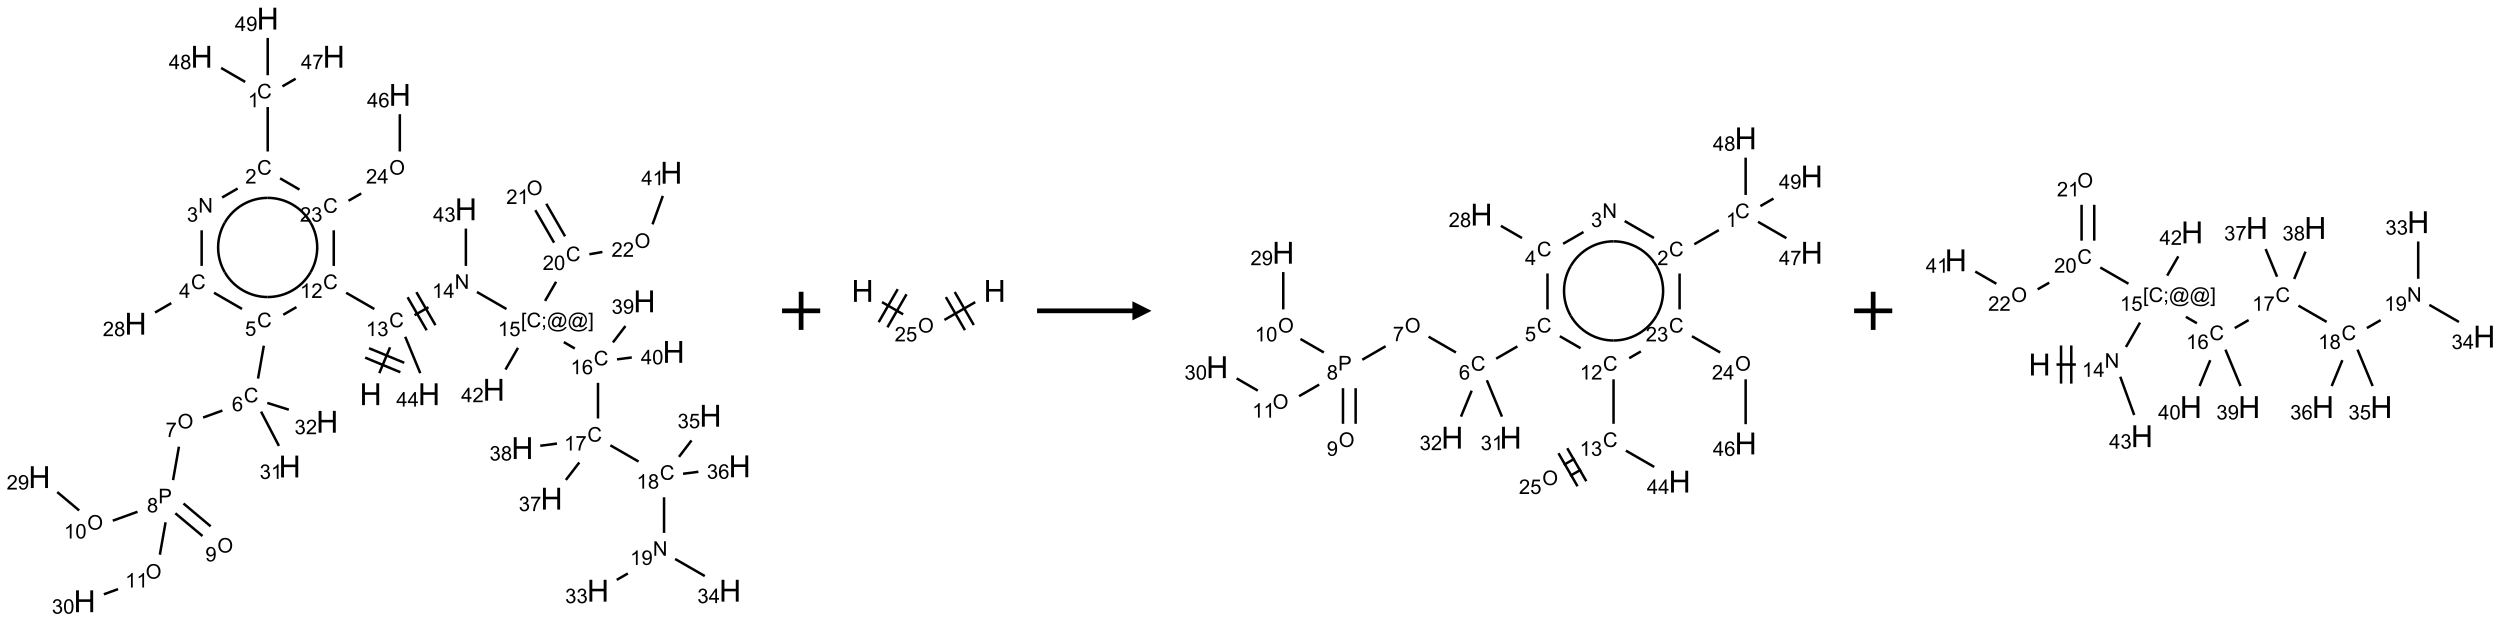 <?xml version="1.0" encoding="UTF-8"?>
<svg xmlns="http://www.w3.org/2000/svg" xmlns:xlink="http://www.w3.org/1999/xlink" width="1311" height="326" viewBox="0 0 1311 326">
<defs>
<g>
<g id="glyph-0-0">
<path d="M 2 0 L 2 -10 L 10 -10 L 10 0 Z M 2.25 -0.25 L 9.75 -0.25 L 9.75 -9.75 L 2.25 -9.75 Z M 2.25 -0.25 "/>
</g>
<g id="glyph-0-1">
<path d="M 1.281 0 L 1.281 -11.453 L 2.797 -11.453 L 2.797 -6.75 L 8.75 -6.75 L 8.75 -11.453 L 10.266 -11.453 L 10.266 0 L 8.75 0 L 8.75 -5.398 L 2.797 -5.398 L 2.797 0 Z M 1.281 0 "/>
</g>
<g id="glyph-1-0">
<path d="M 1.332 0 L 1.332 -6.668 L 6.668 -6.668 L 6.668 0 Z M 1.5 -0.168 L 6.5 -0.168 L 6.5 -6.5 L 1.5 -6.5 Z M 1.5 -0.168 "/>
</g>
<g id="glyph-1-1">
<path d="M 6.27 -2.676 L 7.281 -2.422 C 7.07 -1.594 6.688 -0.961 6.137 -0.523 C 5.586 -0.086 4.914 0.129 4.121 0.129 C 3.297 0.129 2.629 -0.039 2.113 -0.371 C 1.598 -0.707 1.203 -1.191 0.934 -1.828 C 0.664 -2.465 0.531 -3.145 0.531 -3.875 C 0.531 -4.672 0.684 -5.363 0.988 -5.957 C 1.293 -6.547 1.723 -6.996 2.285 -7.305 C 2.844 -7.613 3.461 -7.766 4.137 -7.766 C 4.898 -7.766 5.543 -7.57 6.062 -7.184 C 6.582 -6.793 6.945 -6.246 7.152 -5.543 L 6.156 -5.309 C 5.98 -5.863 5.723 -6.266 5.387 -6.52 C 5.051 -6.773 4.625 -6.902 4.113 -6.902 C 3.527 -6.902 3.039 -6.762 2.645 -6.48 C 2.25 -6.199 1.973 -5.82 1.812 -5.348 C 1.652 -4.871 1.574 -4.383 1.574 -3.879 C 1.574 -3.23 1.668 -2.664 1.855 -2.18 C 2.047 -1.695 2.34 -1.332 2.738 -1.094 C 3.137 -0.855 3.57 -0.734 4.035 -0.734 C 4.602 -0.734 5.082 -0.898 5.473 -1.223 C 5.867 -1.551 6.133 -2.035 6.27 -2.676 Z M 6.27 -2.676 "/>
</g>
<g id="glyph-1-2">
<path d="M 3.973 0 L 3.035 0 L 3.035 -5.973 C 2.809 -5.758 2.516 -5.543 2.148 -5.328 C 1.781 -5.113 1.453 -4.953 1.16 -4.844 L 1.16 -5.75 C 1.684 -5.996 2.145 -6.297 2.535 -6.645 C 2.93 -6.996 3.207 -7.336 3.371 -7.668 L 3.973 -7.668 Z M 3.973 0 "/>
</g>
<g id="glyph-1-3">
<path d="M 0.449 -2.016 L 1.387 -2.141 C 1.492 -1.609 1.676 -1.227 1.934 -0.992 C 2.191 -0.758 2.508 -0.641 2.879 -0.641 C 3.32 -0.641 3.695 -0.793 3.996 -1.098 C 4.301 -1.402 4.453 -1.781 4.453 -2.234 C 4.453 -2.664 4.312 -3.02 4.031 -3.301 C 3.75 -3.578 3.391 -3.719 2.957 -3.719 C 2.781 -3.719 2.562 -3.684 2.297 -3.613 L 2.402 -4.438 C 2.465 -4.43 2.516 -4.426 2.551 -4.426 C 2.949 -4.426 3.312 -4.531 3.629 -4.738 C 3.949 -4.949 4.109 -5.27 4.109 -5.703 C 4.109 -6.047 3.992 -6.332 3.762 -6.559 C 3.527 -6.785 3.227 -6.895 2.859 -6.895 C 2.496 -6.895 2.191 -6.781 1.949 -6.551 C 1.707 -6.324 1.547 -5.98 1.48 -5.52 L 0.543 -5.688 C 0.656 -6.316 0.918 -6.805 1.324 -7.148 C 1.73 -7.492 2.234 -7.668 2.84 -7.668 C 3.254 -7.668 3.641 -7.578 3.988 -7.398 C 4.34 -7.219 4.609 -6.977 4.793 -6.668 C 4.98 -6.359 5.074 -6.031 5.074 -5.684 C 5.074 -5.352 4.984 -5.051 4.809 -4.781 C 4.629 -4.512 4.367 -4.297 4.02 -4.137 C 4.473 -4.031 4.824 -3.816 5.074 -3.488 C 5.324 -3.16 5.449 -2.75 5.449 -2.254 C 5.449 -1.59 5.203 -1.023 4.719 -0.559 C 4.234 -0.098 3.617 0.137 2.875 0.137 C 2.203 0.137 1.648 -0.062 1.207 -0.465 C 0.762 -0.863 0.512 -1.379 0.449 -2.016 Z M 0.449 -2.016 "/>
</g>
<g id="glyph-1-4">
<path d="M 5.371 -0.902 L 5.371 0 L 0.324 0 C 0.316 -0.227 0.352 -0.441 0.434 -0.652 C 0.562 -0.996 0.766 -1.332 1.051 -1.668 C 1.332 -2 1.742 -2.387 2.277 -2.824 C 3.105 -3.504 3.668 -4.043 3.957 -4.441 C 4.25 -4.84 4.395 -5.215 4.395 -5.566 C 4.395 -5.938 4.262 -6.254 3.996 -6.508 C 3.73 -6.762 3.387 -6.891 2.957 -6.891 C 2.508 -6.891 2.145 -6.754 1.875 -6.484 C 1.605 -6.215 1.469 -5.84 1.465 -5.359 L 0.5 -5.457 C 0.566 -6.176 0.812 -6.727 1.246 -7.102 C 1.676 -7.477 2.254 -7.668 2.98 -7.668 C 3.711 -7.668 4.293 -7.465 4.719 -7.059 C 5.145 -6.652 5.359 -6.148 5.359 -5.547 C 5.359 -5.242 5.297 -4.941 5.172 -4.645 C 5.047 -4.352 4.84 -4.039 4.551 -3.715 C 4.262 -3.387 3.777 -2.938 3.105 -2.371 C 2.543 -1.898 2.18 -1.578 2.02 -1.41 C 1.859 -1.242 1.73 -1.07 1.625 -0.902 Z M 5.371 -0.902 "/>
</g>
<g id="glyph-1-5">
<path d="M 0.441 -2 L 1.426 -2.082 C 1.5 -1.605 1.668 -1.242 1.934 -1.004 C 2.199 -0.762 2.52 -0.641 2.895 -0.641 C 3.348 -0.641 3.73 -0.812 4.043 -1.152 C 4.355 -1.492 4.512 -1.941 4.512 -2.504 C 4.512 -3.039 4.359 -3.461 4.059 -3.77 C 3.758 -4.078 3.367 -4.234 2.879 -4.234 C 2.578 -4.234 2.305 -4.164 2.062 -4.027 C 1.82 -3.891 1.629 -3.715 1.488 -3.496 L 0.609 -3.609 L 1.348 -7.531 L 5.145 -7.531 L 5.145 -6.637 L 2.098 -6.637 L 1.688 -4.582 C 2.145 -4.902 2.625 -5.062 3.129 -5.062 C 3.797 -5.062 4.359 -4.832 4.816 -4.371 C 5.277 -3.91 5.504 -3.312 5.504 -2.59 C 5.504 -1.898 5.305 -1.301 4.902 -0.797 C 4.41 -0.18 3.742 0.129 2.895 0.129 C 2.199 0.129 1.633 -0.062 1.195 -0.453 C 0.758 -0.844 0.504 -1.359 0.441 -2 Z M 0.441 -2 "/>
</g>
<g id="glyph-1-6">
<path d="M 5.309 -5.766 L 4.375 -5.691 C 4.293 -6.059 4.172 -6.328 4.02 -6.496 C 3.766 -6.762 3.453 -6.895 3.082 -6.895 C 2.785 -6.895 2.523 -6.812 2.297 -6.645 C 2 -6.43 1.77 -6.117 1.598 -5.703 C 1.43 -5.289 1.34 -4.703 1.332 -3.938 C 1.559 -4.281 1.836 -4.535 2.16 -4.703 C 2.488 -4.871 2.828 -4.953 3.188 -4.953 C 3.812 -4.953 4.344 -4.723 4.785 -4.262 C 5.223 -3.801 5.441 -3.207 5.441 -2.48 C 5.441 -2 5.34 -1.555 5.133 -1.145 C 4.926 -0.73 4.641 -0.418 4.281 -0.199 C 3.922 0.02 3.512 0.129 3.051 0.129 C 2.27 0.129 1.633 -0.156 1.141 -0.73 C 0.648 -1.305 0.402 -2.254 0.402 -3.574 C 0.402 -5.051 0.672 -6.121 1.219 -6.793 C 1.695 -7.375 2.336 -7.668 3.141 -7.668 C 3.742 -7.668 4.234 -7.5 4.617 -7.16 C 5 -6.824 5.23 -6.359 5.309 -5.766 Z M 1.48 -2.473 C 1.48 -2.152 1.547 -1.844 1.684 -1.547 C 1.82 -1.25 2.016 -1.027 2.262 -0.871 C 2.508 -0.719 2.766 -0.641 3.035 -0.641 C 3.434 -0.641 3.773 -0.801 4.059 -1.121 C 4.344 -1.441 4.484 -1.875 4.484 -2.422 C 4.484 -2.949 4.344 -3.367 4.062 -3.668 C 3.781 -3.973 3.426 -4.125 3 -4.125 C 2.578 -4.125 2.219 -3.973 1.922 -3.668 C 1.625 -3.363 1.48 -2.969 1.48 -2.473 Z M 1.48 -2.473 "/>
</g>
<g id="glyph-1-7">
<path d="M 0.516 -3.719 C 0.516 -4.984 0.855 -5.977 1.535 -6.695 C 2.215 -7.414 3.094 -7.77 4.172 -7.77 C 4.875 -7.77 5.512 -7.602 6.078 -7.266 C 6.645 -6.93 7.074 -6.461 7.371 -5.855 C 7.668 -5.254 7.816 -4.57 7.816 -3.809 C 7.816 -3.035 7.66 -2.34 7.348 -1.73 C 7.035 -1.117 6.594 -0.656 6.02 -0.34 C 5.449 -0.027 4.828 0.129 4.168 0.129 C 3.449 0.129 2.805 -0.043 2.238 -0.391 C 1.672 -0.738 1.246 -1.211 0.953 -1.812 C 0.66 -2.414 0.516 -3.047 0.516 -3.719 Z M 1.559 -3.703 C 1.559 -2.781 1.805 -2.059 2.301 -1.527 C 2.793 -1 3.414 -0.734 4.16 -0.734 C 4.922 -0.734 5.547 -1 6.039 -1.535 C 6.531 -2.07 6.777 -2.828 6.777 -3.812 C 6.777 -4.434 6.672 -4.977 6.461 -5.441 C 6.25 -5.902 5.945 -6.262 5.539 -6.52 C 5.133 -6.773 4.68 -6.902 4.176 -6.902 C 3.461 -6.902 2.848 -6.656 2.332 -6.164 C 1.816 -5.672 1.559 -4.852 1.559 -3.703 Z M 1.559 -3.703 "/>
</g>
<g id="glyph-1-8">
<path d="M 0.504 -6.637 L 0.504 -7.535 L 5.449 -7.535 L 5.449 -6.809 C 4.961 -6.289 4.48 -5.602 4.004 -4.746 C 3.527 -3.887 3.156 -3.004 2.895 -2.098 C 2.707 -1.461 2.59 -0.762 2.535 0 L 1.574 0 C 1.582 -0.602 1.703 -1.328 1.926 -2.176 C 2.152 -3.027 2.477 -3.848 2.898 -4.637 C 3.32 -5.426 3.77 -6.094 4.246 -6.637 Z M 0.504 -6.637 "/>
</g>
<g id="glyph-1-9">
<path d="M 0.824 0 L 0.824 -7.637 L 3.703 -7.637 C 4.211 -7.637 4.598 -7.609 4.863 -7.562 C 5.238 -7.5 5.555 -7.383 5.809 -7.207 C 6.062 -7.031 6.266 -6.785 6.418 -6.469 C 6.574 -6.152 6.652 -5.805 6.652 -5.426 C 6.652 -4.777 6.445 -4.227 6.031 -3.777 C 5.617 -3.328 4.871 -3.105 3.793 -3.105 L 1.832 -3.105 L 1.832 0 Z M 1.832 -4.004 L 3.809 -4.004 C 4.461 -4.004 4.922 -4.125 5.199 -4.371 C 5.473 -4.613 5.609 -4.953 5.609 -5.395 C 5.609 -5.715 5.527 -5.988 5.367 -6.215 C 5.207 -6.441 4.992 -6.594 4.73 -6.668 C 4.559 -6.711 4.246 -6.734 3.785 -6.734 L 1.832 -6.734 Z M 1.832 -4.004 "/>
</g>
<g id="glyph-1-10">
<path d="M 1.887 -4.141 C 1.496 -4.281 1.207 -4.484 1.02 -4.75 C 0.832 -5.016 0.738 -5.328 0.738 -5.699 C 0.738 -6.254 0.938 -6.719 1.34 -7.098 C 1.738 -7.477 2.27 -7.668 2.934 -7.668 C 3.598 -7.668 4.137 -7.473 4.543 -7.086 C 4.949 -6.699 5.152 -6.227 5.152 -5.672 C 5.152 -5.316 5.059 -5.008 4.871 -4.746 C 4.688 -4.484 4.406 -4.281 4.027 -4.141 C 4.496 -3.988 4.852 -3.742 5.098 -3.402 C 5.34 -3.062 5.465 -2.656 5.465 -2.184 C 5.465 -1.531 5.234 -0.98 4.77 -0.535 C 4.309 -0.09 3.703 0.129 2.949 0.129 C 2.195 0.129 1.586 -0.094 1.125 -0.539 C 0.664 -0.984 0.434 -1.543 0.434 -2.207 C 0.434 -2.703 0.559 -3.121 0.809 -3.457 C 1.062 -3.793 1.422 -4.02 1.887 -4.141 Z M 1.699 -5.73 C 1.699 -5.367 1.812 -5.074 2.047 -4.844 C 2.281 -4.613 2.582 -4.5 2.953 -4.5 C 3.312 -4.5 3.609 -4.613 3.84 -4.84 C 4.07 -5.066 4.188 -5.348 4.188 -5.676 C 4.188 -6.02 4.07 -6.309 3.832 -6.543 C 3.594 -6.777 3.297 -6.895 2.941 -6.895 C 2.586 -6.895 2.289 -6.781 2.051 -6.551 C 1.816 -6.324 1.699 -6.047 1.699 -5.73 Z M 1.395 -2.203 C 1.395 -1.938 1.461 -1.676 1.586 -1.426 C 1.711 -1.176 1.902 -0.984 2.152 -0.848 C 2.402 -0.711 2.672 -0.641 2.957 -0.641 C 3.406 -0.641 3.777 -0.785 4.066 -1.074 C 4.359 -1.363 4.504 -1.727 4.504 -2.172 C 4.504 -2.625 4.355 -2.996 4.055 -3.293 C 3.754 -3.586 3.379 -3.734 2.926 -3.734 C 2.484 -3.734 2.121 -3.59 1.832 -3.297 C 1.543 -3.004 1.395 -2.641 1.395 -2.203 Z M 1.395 -2.203 "/>
</g>
<g id="glyph-1-11">
<path d="M 0.582 -1.766 L 1.484 -1.848 C 1.562 -1.426 1.707 -1.117 1.922 -0.926 C 2.137 -0.734 2.414 -0.641 2.75 -0.641 C 3.039 -0.641 3.289 -0.707 3.508 -0.84 C 3.727 -0.973 3.902 -1.148 4.043 -1.367 C 4.18 -1.586 4.297 -1.887 4.391 -2.262 C 4.484 -2.637 4.531 -3.016 4.531 -3.406 C 4.531 -3.449 4.531 -3.512 4.527 -3.594 C 4.34 -3.297 4.082 -3.055 3.758 -2.867 C 3.434 -2.68 3.082 -2.59 2.703 -2.59 C 2.07 -2.59 1.535 -2.816 1.098 -3.277 C 0.66 -3.734 0.441 -4.34 0.441 -5.09 C 0.441 -5.863 0.672 -6.484 1.129 -6.957 C 1.586 -7.43 2.156 -7.668 2.844 -7.668 C 3.34 -7.668 3.793 -7.531 4.207 -7.266 C 4.617 -7 4.93 -6.617 5.145 -6.121 C 5.355 -5.629 5.465 -4.91 5.465 -3.973 C 5.465 -2.996 5.359 -2.223 5.145 -1.645 C 4.934 -1.066 4.617 -0.625 4.199 -0.324 C 3.781 -0.02 3.293 0.129 2.73 0.129 C 2.133 0.129 1.645 -0.035 1.266 -0.367 C 0.887 -0.699 0.66 -1.164 0.582 -1.766 Z M 4.422 -5.137 C 4.422 -5.676 4.277 -6.102 3.992 -6.418 C 3.707 -6.734 3.359 -6.891 2.957 -6.891 C 2.543 -6.891 2.18 -6.719 1.871 -6.379 C 1.562 -6.039 1.406 -5.598 1.406 -5.059 C 1.406 -4.57 1.555 -4.176 1.848 -3.871 C 2.141 -3.566 2.5 -3.418 2.934 -3.418 C 3.367 -3.418 3.723 -3.57 4.004 -3.871 C 4.281 -4.176 4.422 -4.598 4.422 -5.137 Z M 4.422 -5.137 "/>
</g>
<g id="glyph-1-12">
<path d="M 0.441 -3.766 C 0.441 -4.668 0.535 -5.395 0.723 -5.945 C 0.906 -6.496 1.184 -6.922 1.551 -7.219 C 1.918 -7.516 2.375 -7.668 2.934 -7.668 C 3.344 -7.668 3.703 -7.586 4.012 -7.418 C 4.32 -7.254 4.574 -7.016 4.777 -6.707 C 4.977 -6.395 5.137 -6.016 5.25 -5.57 C 5.363 -5.125 5.422 -4.523 5.422 -3.766 C 5.422 -2.871 5.328 -2.148 5.145 -1.598 C 4.961 -1.047 4.688 -0.621 4.32 -0.32 C 3.953 -0.02 3.492 0.129 2.934 0.129 C 2.195 0.129 1.617 -0.133 1.199 -0.66 C 0.695 -1.297 0.441 -2.332 0.441 -3.766 Z M 1.406 -3.766 C 1.406 -2.512 1.555 -1.68 1.848 -1.262 C 2.141 -0.848 2.5 -0.641 2.934 -0.641 C 3.363 -0.641 3.727 -0.848 4.02 -1.266 C 4.312 -1.684 4.457 -2.516 4.457 -3.766 C 4.457 -5.023 4.312 -5.859 4.02 -6.27 C 3.727 -6.684 3.359 -6.891 2.922 -6.891 C 2.492 -6.891 2.148 -6.707 1.891 -6.344 C 1.566 -5.879 1.406 -5.02 1.406 -3.766 Z M 1.406 -3.766 "/>
</g>
<g id="glyph-1-13">
<path d="M 3.449 0 L 3.449 -1.828 L 0.137 -1.828 L 0.137 -2.688 L 3.621 -7.637 L 4.387 -7.637 L 4.387 -2.688 L 5.418 -2.688 L 5.418 -1.828 L 4.387 -1.828 L 4.387 0 Z M 3.449 -2.688 L 3.449 -6.129 L 1.059 -2.688 Z M 3.449 -2.688 "/>
</g>
<g id="glyph-1-14">
<path d="M 0.812 0 L 0.812 -7.637 L 1.848 -7.637 L 5.859 -1.641 L 5.859 -7.637 L 6.828 -7.637 L 6.828 0 L 5.793 0 L 1.781 -6 L 1.781 0 Z M 0.812 0 "/>
</g>
<g id="glyph-1-15">
<path d="M 0.723 2.121 L 0.723 -7.637 L 2.793 -7.637 L 2.793 -6.859 L 1.66 -6.859 L 1.66 1.344 L 2.793 1.344 L 2.793 2.121 Z M 0.723 2.121 "/>
</g>
<g id="glyph-1-16">
<path d="M 0.949 -4.465 L 0.949 -5.531 L 2.016 -5.531 L 2.016 -4.465 Z M 0.949 0 L 0.949 -1.066 L 2.016 -1.066 L 2.016 0 C 2.016 0.391 1.945 0.711 1.809 0.949 C 1.668 1.191 1.449 1.379 1.145 1.512 L 0.887 1.109 C 1.082 1.023 1.23 0.895 1.324 0.727 C 1.418 0.559 1.469 0.316 1.48 0 Z M 0.949 0 "/>
</g>
<g id="glyph-1-17">
<path d="M 6.047 -0.848 C 5.82 -0.59 5.57 -0.379 5.289 -0.223 C 5.008 -0.062 4.73 0.016 4.449 0.016 C 4.141 0.016 3.84 -0.074 3.547 -0.254 C 3.254 -0.434 3.02 -0.715 2.836 -1.09 C 2.652 -1.465 2.562 -1.875 2.562 -2.324 C 2.562 -2.875 2.703 -3.43 2.988 -3.98 C 3.27 -4.535 3.621 -4.953 4.043 -5.23 C 4.461 -5.508 4.871 -5.645 5.266 -5.645 C 5.566 -5.645 5.855 -5.566 6.129 -5.41 C 6.402 -5.25 6.641 -5.012 6.84 -4.688 L 7.016 -5.496 L 7.949 -5.496 L 7.199 -2 C 7.094 -1.516 7.043 -1.246 7.043 -1.191 C 7.043 -1.098 7.078 -1.02 7.148 -0.949 C 7.219 -0.883 7.305 -0.848 7.406 -0.848 C 7.59 -0.848 7.832 -0.953 8.129 -1.168 C 8.527 -1.445 8.84 -1.816 9.07 -2.285 C 9.301 -2.75 9.418 -3.234 9.418 -3.73 C 9.418 -4.309 9.27 -4.852 8.973 -5.355 C 8.676 -5.859 8.23 -6.262 7.645 -6.562 C 7.055 -6.863 6.406 -7.016 5.691 -7.016 C 4.879 -7.016 4.137 -6.824 3.465 -6.445 C 2.793 -6.066 2.273 -5.52 1.902 -4.809 C 1.535 -4.098 1.348 -3.34 1.348 -2.527 C 1.348 -1.676 1.535 -0.941 1.902 -0.328 C 2.273 0.285 2.809 0.742 3.508 1.035 C 4.207 1.328 4.984 1.473 5.832 1.473 C 6.742 1.473 7.504 1.32 8.121 1.016 C 8.734 0.711 9.195 0.34 9.5 -0.098 L 10.441 -0.098 C 10.266 0.266 9.961 0.637 9.531 1.016 C 9.102 1.395 8.59 1.695 7.996 1.914 C 7.402 2.133 6.688 2.246 5.848 2.246 C 5.078 2.246 4.367 2.145 3.715 1.949 C 3.066 1.75 2.512 1.453 2.051 1.055 C 1.594 0.656 1.25 0.199 1.016 -0.316 C 0.723 -0.973 0.578 -1.684 0.578 -2.441 C 0.578 -3.289 0.75 -4.098 1.098 -4.863 C 1.523 -5.805 2.125 -6.527 2.902 -7.027 C 3.684 -7.527 4.629 -7.777 5.738 -7.777 C 6.602 -7.777 7.375 -7.602 8.059 -7.246 C 8.746 -6.895 9.285 -6.371 9.684 -5.672 C 10.02 -5.07 10.188 -4.418 10.188 -3.715 C 10.188 -2.707 9.832 -1.812 9.125 -1.031 C 8.492 -0.328 7.801 0.02 7.051 0.02 C 6.812 0.02 6.617 -0.016 6.473 -0.09 C 6.324 -0.16 6.215 -0.266 6.145 -0.402 C 6.102 -0.488 6.066 -0.637 6.047 -0.848 Z M 3.527 -2.262 C 3.527 -1.785 3.641 -1.414 3.863 -1.152 C 4.09 -0.887 4.348 -0.754 4.641 -0.754 C 4.836 -0.754 5.039 -0.812 5.254 -0.93 C 5.469 -1.047 5.676 -1.219 5.871 -1.449 C 6.066 -1.676 6.23 -1.969 6.355 -2.32 C 6.48 -2.672 6.543 -3.027 6.543 -3.379 C 6.543 -3.852 6.426 -4.219 6.191 -4.48 C 5.957 -4.738 5.672 -4.871 5.332 -4.871 C 5.109 -4.871 4.902 -4.812 4.707 -4.699 C 4.512 -4.586 4.32 -4.406 4.137 -4.156 C 3.953 -3.906 3.805 -3.602 3.691 -3.246 C 3.582 -2.887 3.527 -2.559 3.527 -2.262 Z M 3.527 -2.262 "/>
</g>
<g id="glyph-1-18">
<path d="M 2.27 2.121 L 0.203 2.121 L 0.203 1.344 L 1.332 1.344 L 1.332 -6.859 L 0.203 -6.859 L 0.203 -7.637 L 2.27 -7.637 Z M 2.27 2.121 "/>
</g>
</g>
</defs>
<path fill="none" stroke-width="0.033" stroke-linecap="butt" stroke-linejoin="miter" stroke="rgb(0%, 0%, 0%)" stroke-opacity="1" stroke-miterlimit="10" d="M 4.456 4.648 L 4.597 4.309 " transform="matrix(40, 0, 0, 40, 20.668, 9.766)"/>
<path fill="none" stroke-width="0.033" stroke-linecap="butt" stroke-linejoin="miter" stroke="rgb(0%, 0%, 0%)" stroke-opacity="1" stroke-miterlimit="10" d="M 4.783 4.512 L 4.321 4.321 " transform="matrix(40, 0, 0, 40, 20.668, 9.766)"/>
<path fill="none" stroke-width="0.033" stroke-linecap="butt" stroke-linejoin="miter" stroke="rgb(0%, 0%, 0%)" stroke-opacity="1" stroke-miterlimit="10" d="M 4.732 4.636 L 4.27 4.444 " transform="matrix(40, 0, 0, 40, 20.668, 9.766)"/>
<path fill="none" stroke-width="0.033" stroke-linecap="butt" stroke-linejoin="miter" stroke="rgb(0%, 0%, 0%)" stroke-opacity="1" stroke-miterlimit="10" d="M 4.391 3.807 L 4.021 3.594 " transform="matrix(40, 0, 0, 40, 20.668, 9.766)"/>
<path fill="none" stroke-width="0.033" stroke-linecap="butt" stroke-linejoin="miter" stroke="rgb(0%, 0%, 0%)" stroke-opacity="1" stroke-miterlimit="10" d="M 3.37 3.782 L 3.197 3.882 " transform="matrix(40, 0, 0, 40, 20.668, 9.766)"/>
<path fill="none" stroke-width="0.033" stroke-linecap="butt" stroke-linejoin="miter" stroke="rgb(0%, 0%, 0%)" stroke-opacity="1" stroke-miterlimit="10" d="M 2.942 4.288 L 2.866 4.719 " transform="matrix(40, 0, 0, 40, 20.668, 9.766)"/>
<path fill="none" stroke-width="0.033" stroke-linecap="butt" stroke-linejoin="miter" stroke="rgb(0%, 0%, 0%)" stroke-opacity="1" stroke-miterlimit="10" d="M 2.399 5.138 L 2.146 5.23 " transform="matrix(40, 0, 0, 40, 20.668, 9.766)"/>
<path fill="none" stroke-width="0.033" stroke-linecap="butt" stroke-linejoin="miter" stroke="rgb(0%, 0%, 0%)" stroke-opacity="1" stroke-miterlimit="10" d="M 1.829 5.612 L 1.752 6.05 " transform="matrix(40, 0, 0, 40, 20.668, 9.766)"/>
<path fill="none" stroke-width="0.033" stroke-linecap="butt" stroke-linejoin="miter" stroke="rgb(0%, 0%, 0%)" stroke-opacity="1" stroke-miterlimit="10" d="M 1.782 6.485 L 2.138 6.783 " transform="matrix(40, 0, 0, 40, 20.668, 9.766)"/>
<path fill="none" stroke-width="0.033" stroke-linecap="butt" stroke-linejoin="miter" stroke="rgb(0%, 0%, 0%)" stroke-opacity="1" stroke-miterlimit="10" d="M 1.889 6.357 L 2.245 6.656 " transform="matrix(40, 0, 0, 40, 20.668, 9.766)"/>
<path fill="none" stroke-width="0.033" stroke-linecap="butt" stroke-linejoin="miter" stroke="rgb(0%, 0%, 0%)" stroke-opacity="1" stroke-miterlimit="10" d="M 1.286 6.465 L 0.962 6.582 " transform="matrix(40, 0, 0, 40, 20.668, 9.766)"/>
<path fill="none" stroke-width="0.033" stroke-linecap="butt" stroke-linejoin="miter" stroke="rgb(0%, 0%, 0%)" stroke-opacity="1" stroke-miterlimit="10" d="M 0.521 6.448 L 0.234 6.207 " transform="matrix(40, 0, 0, 40, 20.668, 9.766)"/>
<path fill="none" stroke-width="0.033" stroke-linecap="butt" stroke-linejoin="miter" stroke="rgb(0%, 0%, 0%)" stroke-opacity="1" stroke-miterlimit="10" d="M 1.654 6.603 L 1.579 7.028 " transform="matrix(40, 0, 0, 40, 20.668, 9.766)"/>
<path fill="none" stroke-width="0.033" stroke-linecap="butt" stroke-linejoin="miter" stroke="rgb(0%, 0%, 0%)" stroke-opacity="1" stroke-miterlimit="10" d="M 1.031 7.479 L 0.845 7.547 " transform="matrix(40, 0, 0, 40, 20.668, 9.766)"/>
<path fill="none" stroke-width="0.033" stroke-linecap="butt" stroke-linejoin="miter" stroke="rgb(0%, 0%, 0%)" stroke-opacity="1" stroke-miterlimit="10" d="M 2.906 5.152 L 3.14 5.602 " transform="matrix(40, 0, 0, 40, 20.668, 9.766)"/>
<path fill="none" stroke-width="0.033" stroke-linecap="butt" stroke-linejoin="miter" stroke="rgb(0%, 0%, 0%)" stroke-opacity="1" stroke-miterlimit="10" d="M 2.987 5.038 L 3.27 5.127 " transform="matrix(40, 0, 0, 40, 20.668, 9.766)"/>
<path fill="none" stroke-width="0.033" stroke-linecap="butt" stroke-linejoin="miter" stroke="rgb(0%, 0%, 0%)" stroke-opacity="1" stroke-miterlimit="10" d="M 2.656 3.806 L 2.289 3.594 " transform="matrix(40, 0, 0, 40, 20.668, 9.766)"/>
<path fill="none" stroke-width="0.033" stroke-linecap="butt" stroke-linejoin="miter" stroke="rgb(0%, 0%, 0%)" stroke-opacity="1" stroke-miterlimit="10" d="M 1.729 3.73 L 1.516 3.853 " transform="matrix(40, 0, 0, 40, 20.668, 9.766)"/>
<path fill="none" stroke-width="0.033" stroke-linecap="butt" stroke-linejoin="miter" stroke="rgb(0%, 0%, 0%)" stroke-opacity="1" stroke-miterlimit="10" d="M 2.127 3.242 L 2.127 2.775 " transform="matrix(40, 0, 0, 40, 20.668, 9.766)"/>
<path fill="none" stroke-width="0.033" stroke-linecap="butt" stroke-linejoin="miter" stroke="rgb(0%, 0%, 0%)" stroke-opacity="1" stroke-miterlimit="10" d="M 2.395 2.345 L 2.599 2.227 " transform="matrix(40, 0, 0, 40, 20.668, 9.766)"/>
<path fill="none" stroke-width="0.033" stroke-linecap="butt" stroke-linejoin="miter" stroke="rgb(0%, 0%, 0%)" stroke-opacity="1" stroke-miterlimit="10" d="M 2.993 1.742 L 2.993 1.159 " transform="matrix(40, 0, 0, 40, 20.668, 9.766)"/>
<path fill="none" stroke-width="0.033" stroke-linecap="butt" stroke-linejoin="miter" stroke="rgb(0%, 0%, 0%)" stroke-opacity="1" stroke-miterlimit="10" d="M 3.186 0.888 L 3.359 0.788 " transform="matrix(40, 0, 0, 40, 20.668, 9.766)"/>
<path fill="none" stroke-width="0.033" stroke-linecap="butt" stroke-linejoin="miter" stroke="rgb(0%, 0%, 0%)" stroke-opacity="1" stroke-miterlimit="10" d="M 2.698 0.83 L 2.382 0.647 " transform="matrix(40, 0, 0, 40, 20.668, 9.766)"/>
<path fill="none" stroke-width="0.033" stroke-linecap="butt" stroke-linejoin="miter" stroke="rgb(0%, 0%, 0%)" stroke-opacity="1" stroke-miterlimit="10" d="M 2.993 0.742 L 2.993 0.253 " transform="matrix(40, 0, 0, 40, 20.668, 9.766)"/>
<path fill="none" stroke-width="0.033" stroke-linecap="butt" stroke-linejoin="miter" stroke="rgb(0%, 0%, 0%)" stroke-opacity="1" stroke-miterlimit="10" d="M 3.155 2.094 L 3.409 2.241 " transform="matrix(40, 0, 0, 40, 20.668, 9.766)"/>
<path fill="none" stroke-width="0.033" stroke-linecap="butt" stroke-linejoin="miter" stroke="rgb(0%, 0%, 0%)" stroke-opacity="1" stroke-miterlimit="10" d="M 3.859 2.775 L 3.859 3.242 " transform="matrix(40, 0, 0, 40, 20.668, 9.766)"/>
<path fill="none" stroke-width="0.033" stroke-linecap="butt" stroke-linejoin="miter" stroke="rgb(0%, 0%, 0%)" stroke-opacity="1" stroke-miterlimit="10" d="M 4.052 2.388 L 4.219 2.292 " transform="matrix(40, 0, 0, 40, 20.668, 9.766)"/>
<path fill="none" stroke-width="0.033" stroke-linecap="butt" stroke-linejoin="miter" stroke="rgb(0%, 0%, 0%)" stroke-opacity="1" stroke-miterlimit="10" d="M 4.725 1.742 L 4.725 1.253 " transform="matrix(40, 0, 0, 40, 20.668, 9.766)"/>
<path fill="none" stroke-width="0.033" stroke-linecap="butt" stroke-linejoin="miter" stroke="rgb(0%, 0%, 0%)" stroke-opacity="1" stroke-miterlimit="10" d="M 4.918 3.888 L 5.101 3.783 " transform="matrix(40, 0, 0, 40, 20.668, 9.766)"/>
<path fill="none" stroke-width="0.033" stroke-linecap="butt" stroke-linejoin="miter" stroke="rgb(0%, 0%, 0%)" stroke-opacity="1" stroke-miterlimit="10" d="M 5.192 4.019 L 4.942 3.586 " transform="matrix(40, 0, 0, 40, 20.668, 9.766)"/>
<path fill="none" stroke-width="0.033" stroke-linecap="butt" stroke-linejoin="miter" stroke="rgb(0%, 0%, 0%)" stroke-opacity="1" stroke-miterlimit="10" d="M 5.077 4.086 L 4.827 3.653 " transform="matrix(40, 0, 0, 40, 20.668, 9.766)"/>
<path fill="none" stroke-width="0.033" stroke-linecap="butt" stroke-linejoin="miter" stroke="rgb(0%, 0%, 0%)" stroke-opacity="1" stroke-miterlimit="10" d="M 5.736 3.584 L 6.123 3.807 " transform="matrix(40, 0, 0, 40, 20.668, 9.766)"/>
<path fill="none" stroke-width="0.033" stroke-linecap="butt" stroke-linejoin="miter" stroke="rgb(0%, 0%, 0%)" stroke-opacity="1" stroke-miterlimit="10" d="M 6.875 4.241 L 7.019 4.325 " transform="matrix(40, 0, 0, 40, 20.668, 9.766)"/>
<path fill="none" stroke-width="0.033" stroke-linecap="butt" stroke-linejoin="miter" stroke="rgb(0%, 0%, 0%)" stroke-opacity="1" stroke-miterlimit="10" d="M 7.323 4.775 L 7.323 5.242 " transform="matrix(40, 0, 0, 40, 20.668, 9.766)"/>
<path fill="none" stroke-width="0.033" stroke-linecap="butt" stroke-linejoin="miter" stroke="rgb(0%, 0%, 0%)" stroke-opacity="1" stroke-miterlimit="10" d="M 7.485 5.594 L 7.855 5.807 " transform="matrix(40, 0, 0, 40, 20.668, 9.766)"/>
<path fill="none" stroke-width="0.033" stroke-linecap="butt" stroke-linejoin="miter" stroke="rgb(0%, 0%, 0%)" stroke-opacity="1" stroke-miterlimit="10" d="M 8.189 6.275 L 8.189 6.742 " transform="matrix(40, 0, 0, 40, 20.668, 9.766)"/>
<path fill="none" stroke-width="0.033" stroke-linecap="butt" stroke-linejoin="miter" stroke="rgb(0%, 0%, 0%)" stroke-opacity="1" stroke-miterlimit="10" d="M 7.714 7.274 L 7.569 7.358 " transform="matrix(40, 0, 0, 40, 20.668, 9.766)"/>
<path fill="none" stroke-width="0.033" stroke-linecap="butt" stroke-linejoin="miter" stroke="rgb(0%, 0%, 0%)" stroke-opacity="1" stroke-miterlimit="10" d="M 8.334 7.084 L 8.723 7.308 " transform="matrix(40, 0, 0, 40, 20.668, 9.766)"/>
<path fill="none" stroke-width="0.033" stroke-linecap="butt" stroke-linejoin="miter" stroke="rgb(0%, 0%, 0%)" stroke-opacity="1" stroke-miterlimit="10" d="M 8.385 5.745 L 8.549 5.53 " transform="matrix(40, 0, 0, 40, 20.668, 9.766)"/>
<path fill="none" stroke-width="0.033" stroke-linecap="butt" stroke-linejoin="miter" stroke="rgb(0%, 0%, 0%)" stroke-opacity="1" stroke-miterlimit="10" d="M 8.438 5.967 L 8.639 5.941 " transform="matrix(40, 0, 0, 40, 20.668, 9.766)"/>
<path fill="none" stroke-width="0.033" stroke-linecap="butt" stroke-linejoin="miter" stroke="rgb(0%, 0%, 0%)" stroke-opacity="1" stroke-miterlimit="10" d="M 7.078 5.819 L 6.902 6.048 " transform="matrix(40, 0, 0, 40, 20.668, 9.766)"/>
<path fill="none" stroke-width="0.033" stroke-linecap="butt" stroke-linejoin="miter" stroke="rgb(0%, 0%, 0%)" stroke-opacity="1" stroke-miterlimit="10" d="M 6.785 5.571 L 6.566 5.6 " transform="matrix(40, 0, 0, 40, 20.668, 9.766)"/>
<path fill="none" stroke-width="0.033" stroke-linecap="butt" stroke-linejoin="miter" stroke="rgb(0%, 0%, 0%)" stroke-opacity="1" stroke-miterlimit="10" d="M 7.519 4.245 L 7.683 4.03 " transform="matrix(40, 0, 0, 40, 20.668, 9.766)"/>
<path fill="none" stroke-width="0.033" stroke-linecap="butt" stroke-linejoin="miter" stroke="rgb(0%, 0%, 0%)" stroke-opacity="1" stroke-miterlimit="10" d="M 7.572 4.467 L 7.766 4.442 " transform="matrix(40, 0, 0, 40, 20.668, 9.766)"/>
<path fill="none" stroke-width="0.033" stroke-linecap="butt" stroke-linejoin="miter" stroke="rgb(0%, 0%, 0%)" stroke-opacity="1" stroke-miterlimit="10" d="M 6.629 3.701 L 6.774 3.45 " transform="matrix(40, 0, 0, 40, 20.668, 9.766)"/>
<path fill="none" stroke-width="0.033" stroke-linecap="butt" stroke-linejoin="miter" stroke="rgb(0%, 0%, 0%)" stroke-opacity="1" stroke-miterlimit="10" d="M 6.891 2.854 L 6.645 2.427 " transform="matrix(40, 0, 0, 40, 20.668, 9.766)"/>
<path fill="none" stroke-width="0.033" stroke-linecap="butt" stroke-linejoin="miter" stroke="rgb(0%, 0%, 0%)" stroke-opacity="1" stroke-miterlimit="10" d="M 6.747 2.937 L 6.501 2.511 " transform="matrix(40, 0, 0, 40, 20.668, 9.766)"/>
<path fill="none" stroke-width="0.033" stroke-linecap="butt" stroke-linejoin="miter" stroke="rgb(0%, 0%, 0%)" stroke-opacity="1" stroke-miterlimit="10" d="M 7.21 3.089 L 7.381 3.059 " transform="matrix(40, 0, 0, 40, 20.668, 9.766)"/>
<path fill="none" stroke-width="0.033" stroke-linecap="butt" stroke-linejoin="miter" stroke="rgb(0%, 0%, 0%)" stroke-opacity="1" stroke-miterlimit="10" d="M 8.038 2.697 L 8.173 2.324 " transform="matrix(40, 0, 0, 40, 20.668, 9.766)"/>
<path fill="none" stroke-width="0.033" stroke-linecap="butt" stroke-linejoin="miter" stroke="rgb(0%, 0%, 0%)" stroke-opacity="1" stroke-miterlimit="10" d="M 6.274 4.316 L 6.11 4.601 " transform="matrix(40, 0, 0, 40, 20.668, 9.766)"/>
<path fill="none" stroke-width="0.033" stroke-linecap="butt" stroke-linejoin="miter" stroke="rgb(0%, 0%, 0%)" stroke-opacity="1" stroke-miterlimit="10" d="M 5.591 3.242 L 5.591 2.753 " transform="matrix(40, 0, 0, 40, 20.668, 9.766)"/>
<path fill="none" stroke-width="0.033" stroke-linecap="butt" stroke-linejoin="miter" stroke="rgb(0%, 0%, 0%)" stroke-opacity="1" stroke-miterlimit="10" d="M 4.796 4.171 L 4.993 4.648 " transform="matrix(40, 0, 0, 40, 20.668, 9.766)"/>
<path fill="none" stroke-width="0.033" stroke-linecap="butt" stroke-linejoin="miter" stroke="rgb(0%, 0%, 0%)" stroke-opacity="1" stroke-miterlimit="10" d="M 3.555 3.325 C 3.439 3.526 3.225 3.65 2.993 3.65 " transform="matrix(40, 0, 0, 40, 20.668, 9.766)"/>
<path fill="none" stroke-width="0.033" stroke-linecap="butt" stroke-linejoin="miter" stroke="rgb(0%, 0%, 0%)" stroke-opacity="1" stroke-miterlimit="10" d="M 3.555 2.675 C 3.671 2.876 3.671 3.124 3.555 3.325 " transform="matrix(40, 0, 0, 40, 20.668, 9.766)"/>
<path fill="none" stroke-width="0.033" stroke-linecap="butt" stroke-linejoin="miter" stroke="rgb(0%, 0%, 0%)" stroke-opacity="1" stroke-miterlimit="10" d="M 2.993 2.35 C 3.225 2.35 3.439 2.474 3.555 2.675 " transform="matrix(40, 0, 0, 40, 20.668, 9.766)"/>
<path fill="none" stroke-width="0.033" stroke-linecap="butt" stroke-linejoin="miter" stroke="rgb(0%, 0%, 0%)" stroke-opacity="1" stroke-miterlimit="10" d="M 2.43 2.675 C 2.546 2.474 2.761 2.35 2.993 2.35 " transform="matrix(40, 0, 0, 40, 20.668, 9.766)"/>
<path fill="none" stroke-width="0.033" stroke-linecap="butt" stroke-linejoin="miter" stroke="rgb(0%, 0%, 0%)" stroke-opacity="1" stroke-miterlimit="10" d="M 2.43 3.325 C 2.314 3.124 2.314 2.876 2.43 2.675 " transform="matrix(40, 0, 0, 40, 20.668, 9.766)"/>
<path fill="none" stroke-width="0.033" stroke-linecap="butt" stroke-linejoin="miter" stroke="rgb(0%, 0%, 0%)" stroke-opacity="1" stroke-miterlimit="10" d="M 2.993 3.65 C 2.761 3.65 2.546 3.526 2.43 3.325 " transform="matrix(40, 0, 0, 40, 20.668, 9.766)"/>
<g fill="rgb(0%, 0%, 0%)" fill-opacity="1">
<use xlink:href="#glyph-0-1" x="188.578" y="212.449"/>
</g>
<g fill="rgb(0%, 0%, 0%)" fill-opacity="1">
<use xlink:href="#glyph-1-1" x="204.066" y="171.609"/>
</g>
<g fill="rgb(0%, 0%, 0%)" fill-opacity="1">
<use xlink:href="#glyph-1-2" x="191.883" y="176.246"/>
<use xlink:href="#glyph-1-3" x="197.815" y="176.246"/>
</g>
<g fill="rgb(0%, 0%, 0%)" fill-opacity="1">
<use xlink:href="#glyph-1-1" x="169.426" y="151.609"/>
</g>
<g fill="rgb(0%, 0%, 0%)" fill-opacity="1">
<use xlink:href="#glyph-1-2" x="157.32" y="156.246"/>
<use xlink:href="#glyph-1-4" x="163.253" y="156.246"/>
</g>
<g fill="rgb(0%, 0%, 0%)" fill-opacity="1">
<use xlink:href="#glyph-1-1" x="134.785" y="171.609"/>
</g>
<g fill="rgb(0%, 0%, 0%)" fill-opacity="1">
<use xlink:href="#glyph-1-5" x="128.473" y="176.113"/>
</g>
<g fill="rgb(0%, 0%, 0%)" fill-opacity="1">
<use xlink:href="#glyph-1-1" x="127.84" y="211.004"/>
</g>
<g fill="rgb(0%, 0%, 0%)" fill-opacity="1">
<use xlink:href="#glyph-1-6" x="121.594" y="215.637"/>
</g>
<g fill="rgb(0%, 0%, 0%)" fill-opacity="1">
<use xlink:href="#glyph-1-7" x="93.09" y="224.688"/>
</g>
<g fill="rgb(0%, 0%, 0%)" fill-opacity="1">
<use xlink:href="#glyph-1-8" x="86.82" y="229.191"/>
</g>
<g fill="rgb(0%, 0%, 0%)" fill-opacity="1">
<use xlink:href="#glyph-1-9" x="83.012" y="263.941"/>
</g>
<g fill="rgb(0%, 0%, 0%)" fill-opacity="1">
<use xlink:href="#glyph-1-10" x="77.039" y="268.711"/>
</g>
<g fill="rgb(0%, 0%, 0%)" fill-opacity="1">
<use xlink:href="#glyph-1-7" x="113.961" y="289.793"/>
</g>
<g fill="rgb(0%, 0%, 0%)" fill-opacity="1">
<use xlink:href="#glyph-1-11" x="107.68" y="294.422"/>
</g>
<g fill="rgb(0%, 0%, 0%)" fill-opacity="1">
<use xlink:href="#glyph-1-7" x="45.734" y="277.762"/>
</g>
<g fill="rgb(0%, 0%, 0%)" fill-opacity="1">
<use xlink:href="#glyph-1-2" x="33.559" y="282.395"/>
<use xlink:href="#glyph-1-12" x="39.491" y="282.395"/>
</g>
<g fill="rgb(0%, 0%, 0%)" fill-opacity="1">
<use xlink:href="#glyph-0-1" x="14.895" y="255.93"/>
</g>
<g fill="rgb(0%, 0%, 0%)" fill-opacity="1">
<use xlink:href="#glyph-1-4" x="3.449" y="256.719"/>
<use xlink:href="#glyph-1-11" x="9.382" y="256.719"/>
</g>
<g fill="rgb(0%, 0%, 0%)" fill-opacity="1">
<use xlink:href="#glyph-1-7" x="76.375" y="303.473"/>
</g>
<g fill="rgb(0%, 0%, 0%)" fill-opacity="1">
<use xlink:href="#glyph-1-2" x="65.648" y="308.105"/>
<use xlink:href="#glyph-1-2" x="71.581" y="308.105"/>
</g>
<g fill="rgb(0%, 0%, 0%)" fill-opacity="1">
<use xlink:href="#glyph-0-1" x="38.59" y="321.031"/>
</g>
<g fill="rgb(0%, 0%, 0%)" fill-opacity="1">
<use xlink:href="#glyph-1-3" x="27.184" y="321.824"/>
<use xlink:href="#glyph-1-12" x="33.116" y="321.824"/>
</g>
<g fill="rgb(0%, 0%, 0%)" fill-opacity="1">
<use xlink:href="#glyph-0-1" x="146.129" y="250.367"/>
</g>
<g fill="rgb(0%, 0%, 0%)" fill-opacity="1">
<use xlink:href="#glyph-1-3" x="136.168" y="251.156"/>
<use xlink:href="#glyph-1-2" x="142.1" y="251.156"/>
</g>
<g fill="rgb(0%, 0%, 0%)" fill-opacity="1">
<use xlink:href="#glyph-0-1" x="165.809" y="226.914"/>
</g>
<g fill="rgb(0%, 0%, 0%)" fill-opacity="1">
<use xlink:href="#glyph-1-3" x="154.453" y="227.707"/>
<use xlink:href="#glyph-1-4" x="160.385" y="227.707"/>
</g>
<g fill="rgb(0%, 0%, 0%)" fill-opacity="1">
<use xlink:href="#glyph-1-1" x="100.145" y="151.609"/>
</g>
<g fill="rgb(0%, 0%, 0%)" fill-opacity="1">
<use xlink:href="#glyph-1-13" x="93.922" y="156.215"/>
</g>
<g fill="rgb(0%, 0%, 0%)" fill-opacity="1">
<use xlink:href="#glyph-0-1" x="65.324" y="175.492"/>
</g>
<g fill="rgb(0%, 0%, 0%)" fill-opacity="1">
<use xlink:href="#glyph-1-4" x="53.875" y="176.285"/>
<use xlink:href="#glyph-1-10" x="59.807" y="176.285"/>
</g>
<g fill="rgb(0%, 0%, 0%)" fill-opacity="1">
<use xlink:href="#glyph-1-14" x="103.973" y="111.477"/>
</g>
<g fill="rgb(0%, 0%, 0%)" fill-opacity="1">
<use xlink:href="#glyph-1-3" x="98" y="116.246"/>
</g>
<g fill="rgb(0%, 0%, 0%)" fill-opacity="1">
<use xlink:href="#glyph-1-1" x="134.785" y="91.609"/>
</g>
<g fill="rgb(0%, 0%, 0%)" fill-opacity="1">
<use xlink:href="#glyph-1-4" x="128.613" y="96.246"/>
</g>
<g fill="rgb(0%, 0%, 0%)" fill-opacity="1">
<use xlink:href="#glyph-1-1" x="134.785" y="51.609"/>
</g>
<g fill="rgb(0%, 0%, 0%)" fill-opacity="1">
<use xlink:href="#glyph-1-2" x="130.004" y="56.246"/>
</g>
<g fill="rgb(0%, 0%, 0%)" fill-opacity="1">
<use xlink:href="#glyph-0-1" x="169.246" y="35.492"/>
</g>
<g fill="rgb(0%, 0%, 0%)" fill-opacity="1">
<use xlink:href="#glyph-1-13" x="157.812" y="36.254"/>
<use xlink:href="#glyph-1-8" x="163.745" y="36.254"/>
</g>
<g fill="rgb(0%, 0%, 0%)" fill-opacity="1">
<use xlink:href="#glyph-0-1" x="99.965" y="35.492"/>
</g>
<g fill="rgb(0%, 0%, 0%)" fill-opacity="1">
<use xlink:href="#glyph-1-13" x="88.516" y="36.285"/>
<use xlink:href="#glyph-1-10" x="94.448" y="36.285"/>
</g>
<g fill="rgb(0%, 0%, 0%)" fill-opacity="1">
<use xlink:href="#glyph-0-1" x="134.605" y="15.492"/>
</g>
<g fill="rgb(0%, 0%, 0%)" fill-opacity="1">
<use xlink:href="#glyph-1-13" x="123.156" y="16.285"/>
<use xlink:href="#glyph-1-11" x="129.089" y="16.285"/>
</g>
<g fill="rgb(0%, 0%, 0%)" fill-opacity="1">
<use xlink:href="#glyph-1-1" x="169.426" y="111.609"/>
</g>
<g fill="rgb(0%, 0%, 0%)" fill-opacity="1">
<use xlink:href="#glyph-1-4" x="157.242" y="116.246"/>
<use xlink:href="#glyph-1-3" x="163.174" y="116.246"/>
</g>
<g fill="rgb(0%, 0%, 0%)" fill-opacity="1">
<use xlink:href="#glyph-1-7" x="204.082" y="91.613"/>
</g>
<g fill="rgb(0%, 0%, 0%)" fill-opacity="1">
<use xlink:href="#glyph-1-4" x="191.914" y="96.246"/>
<use xlink:href="#glyph-1-13" x="197.846" y="96.246"/>
</g>
<g fill="rgb(0%, 0%, 0%)" fill-opacity="1">
<use xlink:href="#glyph-0-1" x="203.887" y="55.492"/>
</g>
<g fill="rgb(0%, 0%, 0%)" fill-opacity="1">
<use xlink:href="#glyph-1-13" x="192.457" y="56.285"/>
<use xlink:href="#glyph-1-6" x="198.389" y="56.285"/>
</g>
<g fill="rgb(0%, 0%, 0%)" fill-opacity="1">
<use xlink:href="#glyph-1-14" x="238.426" y="151.477"/>
</g>
<g fill="rgb(0%, 0%, 0%)" fill-opacity="1">
<use xlink:href="#glyph-1-2" x="226.555" y="156.246"/>
<use xlink:href="#glyph-1-13" x="232.487" y="156.246"/>
</g>
<g fill="rgb(0%, 0%, 0%)" fill-opacity="1">
<use xlink:href="#glyph-1-15" x="273.152" y="171.617"/>
<use xlink:href="#glyph-1-1" x="276.116" y="171.617"/>
<use xlink:href="#glyph-1-16" x="283.819" y="171.617"/>
<use xlink:href="#glyph-1-17" x="286.783" y="171.617"/>
<use xlink:href="#glyph-1-17" x="297.611" y="171.617"/>
<use xlink:href="#glyph-1-18" x="308.439" y="171.617"/>
</g>
<g fill="rgb(0%, 0%, 0%)" fill-opacity="1">
<use xlink:href="#glyph-1-2" x="261.105" y="176.246"/>
<use xlink:href="#glyph-1-5" x="267.038" y="176.246"/>
</g>
<g fill="rgb(0%, 0%, 0%)" fill-opacity="1">
<use xlink:href="#glyph-1-1" x="311.363" y="191.609"/>
</g>
<g fill="rgb(0%, 0%, 0%)" fill-opacity="1">
<use xlink:href="#glyph-1-2" x="299.184" y="196.246"/>
<use xlink:href="#glyph-1-6" x="305.116" y="196.246"/>
</g>
<g fill="rgb(0%, 0%, 0%)" fill-opacity="1">
<use xlink:href="#glyph-1-1" x="307.988" y="231.609"/>
</g>
<g fill="rgb(0%, 0%, 0%)" fill-opacity="1">
<use xlink:href="#glyph-1-2" x="295.805" y="236.246"/>
<use xlink:href="#glyph-1-8" x="301.737" y="236.246"/>
</g>
<g fill="rgb(0%, 0%, 0%)" fill-opacity="1">
<use xlink:href="#glyph-1-1" x="346.004" y="251.609"/>
</g>
<g fill="rgb(0%, 0%, 0%)" fill-opacity="1">
<use xlink:href="#glyph-1-2" x="333.805" y="256.246"/>
<use xlink:href="#glyph-1-10" x="339.737" y="256.246"/>
</g>
<g fill="rgb(0%, 0%, 0%)" fill-opacity="1">
<use xlink:href="#glyph-1-14" x="342.348" y="291.477"/>
</g>
<g fill="rgb(0%, 0%, 0%)" fill-opacity="1">
<use xlink:href="#glyph-1-2" x="330.43" y="296.246"/>
<use xlink:href="#glyph-1-11" x="336.362" y="296.246"/>
</g>
<g fill="rgb(0%, 0%, 0%)" fill-opacity="1">
<use xlink:href="#glyph-0-1" x="307.809" y="315.492"/>
</g>
<g fill="rgb(0%, 0%, 0%)" fill-opacity="1">
<use xlink:href="#glyph-1-3" x="296.375" y="316.285"/>
<use xlink:href="#glyph-1-3" x="302.307" y="316.285"/>
</g>
<g fill="rgb(0%, 0%, 0%)" fill-opacity="1">
<use xlink:href="#glyph-0-1" x="377.094" y="315.492"/>
</g>
<g fill="rgb(0%, 0%, 0%)" fill-opacity="1">
<use xlink:href="#glyph-1-3" x="365.691" y="316.285"/>
<use xlink:href="#glyph-1-13" x="371.624" y="316.285"/>
</g>
<g fill="rgb(0%, 0%, 0%)" fill-opacity="1">
<use xlink:href="#glyph-0-1" x="366.801" y="223.758"/>
</g>
<g fill="rgb(0%, 0%, 0%)" fill-opacity="1">
<use xlink:href="#glyph-1-3" x="355.309" y="224.551"/>
<use xlink:href="#glyph-1-5" x="361.241" y="224.551"/>
</g>
<g fill="rgb(0%, 0%, 0%)" fill-opacity="1">
<use xlink:href="#glyph-0-1" x="382.109" y="250.273"/>
</g>
<g fill="rgb(0%, 0%, 0%)" fill-opacity="1">
<use xlink:href="#glyph-1-3" x="370.68" y="251.062"/>
<use xlink:href="#glyph-1-6" x="376.612" y="251.062"/>
</g>
<g fill="rgb(0%, 0%, 0%)" fill-opacity="1">
<use xlink:href="#glyph-0-1" x="283.461" y="267.227"/>
</g>
<g fill="rgb(0%, 0%, 0%)" fill-opacity="1">
<use xlink:href="#glyph-1-3" x="272.027" y="268.02"/>
<use xlink:href="#glyph-1-8" x="277.96" y="268.02"/>
</g>
<g fill="rgb(0%, 0%, 0%)" fill-opacity="1">
<use xlink:href="#glyph-0-1" x="268.152" y="240.715"/>
</g>
<g fill="rgb(0%, 0%, 0%)" fill-opacity="1">
<use xlink:href="#glyph-1-3" x="256.703" y="241.508"/>
<use xlink:href="#glyph-1-10" x="262.635" y="241.508"/>
</g>
<g fill="rgb(0%, 0%, 0%)" fill-opacity="1">
<use xlink:href="#glyph-0-1" x="332.16" y="163.758"/>
</g>
<g fill="rgb(0%, 0%, 0%)" fill-opacity="1">
<use xlink:href="#glyph-1-3" x="320.711" y="164.551"/>
<use xlink:href="#glyph-1-11" x="326.643" y="164.551"/>
</g>
<g fill="rgb(0%, 0%, 0%)" fill-opacity="1">
<use xlink:href="#glyph-0-1" x="347.469" y="190.273"/>
</g>
<g fill="rgb(0%, 0%, 0%)" fill-opacity="1">
<use xlink:href="#glyph-1-13" x="336.059" y="191.062"/>
<use xlink:href="#glyph-1-12" x="341.991" y="191.062"/>
</g>
<g fill="rgb(0%, 0%, 0%)" fill-opacity="1">
<use xlink:href="#glyph-1-1" x="296.723" y="136.969"/>
</g>
<g fill="rgb(0%, 0%, 0%)" fill-opacity="1">
<use xlink:href="#glyph-1-4" x="284.566" y="141.605"/>
<use xlink:href="#glyph-1-12" x="290.499" y="141.605"/>
</g>
<g fill="rgb(0%, 0%, 0%)" fill-opacity="1">
<use xlink:href="#glyph-1-7" x="276.188" y="102.332"/>
</g>
<g fill="rgb(0%, 0%, 0%)" fill-opacity="1">
<use xlink:href="#glyph-1-4" x="265.465" y="106.965"/>
<use xlink:href="#glyph-1-2" x="271.397" y="106.965"/>
</g>
<g fill="rgb(0%, 0%, 0%)" fill-opacity="1">
<use xlink:href="#glyph-1-7" x="332.758" y="130.027"/>
</g>
<g fill="rgb(0%, 0%, 0%)" fill-opacity="1">
<use xlink:href="#glyph-1-4" x="320.637" y="134.66"/>
<use xlink:href="#glyph-1-4" x="326.569" y="134.66"/>
</g>
<g fill="rgb(0%, 0%, 0%)" fill-opacity="1">
<use xlink:href="#glyph-0-1" x="346.242" y="96.32"/>
</g>
<g fill="rgb(0%, 0%, 0%)" fill-opacity="1">
<use xlink:href="#glyph-1-13" x="336.281" y="97.109"/>
<use xlink:href="#glyph-1-2" x="342.214" y="97.109"/>
</g>
<g fill="rgb(0%, 0%, 0%)" fill-opacity="1">
<use xlink:href="#glyph-0-1" x="253.168" y="210.133"/>
</g>
<g fill="rgb(0%, 0%, 0%)" fill-opacity="1">
<use xlink:href="#glyph-1-13" x="241.812" y="210.926"/>
<use xlink:href="#glyph-1-4" x="247.745" y="210.926"/>
</g>
<g fill="rgb(0%, 0%, 0%)" fill-opacity="1">
<use xlink:href="#glyph-0-1" x="238.527" y="115.492"/>
</g>
<g fill="rgb(0%, 0%, 0%)" fill-opacity="1">
<use xlink:href="#glyph-1-13" x="227.094" y="116.285"/>
<use xlink:href="#glyph-1-3" x="233.026" y="116.285"/>
</g>
<g fill="rgb(0%, 0%, 0%)" fill-opacity="1">
<use xlink:href="#glyph-0-1" x="219.195" y="212.449"/>
</g>
<g fill="rgb(0%, 0%, 0%)" fill-opacity="1">
<use xlink:href="#glyph-1-13" x="207.793" y="213.211"/>
<use xlink:href="#glyph-1-13" x="213.725" y="213.211"/>
</g>
<path fill="none" stroke-width="0.062" stroke-linecap="butt" stroke-linejoin="miter" stroke="rgb(0%, 0%, 0%)" stroke-opacity="1" stroke-miterlimit="10" d="M -0 0 L 0.5 0 M 0.25 -0.25 L 0.25 0.25 " transform="matrix(40, 0, 0, 40, 410.106, 163)"/>
<path fill="none" stroke-width="0.033" stroke-linecap="butt" stroke-linejoin="miter" stroke="rgb(0%, 0%, 0%)" stroke-opacity="1" stroke-miterlimit="10" d="M 0.255 0.147 L 0.532 0.307 " transform="matrix(40, 0, 0, 40, 452.332, 152.559)"/>
<path fill="none" stroke-width="0.033" stroke-linecap="butt" stroke-linejoin="miter" stroke="rgb(0%, 0%, 0%)" stroke-opacity="1" stroke-miterlimit="10" d="M 0.326 0.477 L 0.576 0.044 " transform="matrix(40, 0, 0, 40, 452.332, 152.559)"/>
<path fill="none" stroke-width="0.033" stroke-linecap="butt" stroke-linejoin="miter" stroke="rgb(0%, 0%, 0%)" stroke-opacity="1" stroke-miterlimit="10" d="M 0.211 0.41 L 0.461 -0.023 " transform="matrix(40, 0, 0, 40, 452.332, 152.559)"/>
<path fill="none" stroke-width="0.033" stroke-linecap="butt" stroke-linejoin="miter" stroke="rgb(0%, 0%, 0%)" stroke-opacity="1" stroke-miterlimit="10" d="M 1.073 0.38 L 1.477 0.147 " transform="matrix(40, 0, 0, 40, 452.332, 152.559)"/>
<path fill="none" stroke-width="0.033" stroke-linecap="butt" stroke-linejoin="miter" stroke="rgb(0%, 0%, 0%)" stroke-opacity="1" stroke-miterlimit="10" d="M 1.458 0.447 L 1.208 0.014 " transform="matrix(40, 0, 0, 40, 452.332, 152.559)"/>
<path fill="none" stroke-width="0.033" stroke-linecap="butt" stroke-linejoin="miter" stroke="rgb(0%, 0%, 0%)" stroke-opacity="1" stroke-miterlimit="10" d="M 1.342 0.514 L 1.092 0.081 " transform="matrix(40, 0, 0, 40, 452.332, 152.559)"/>
<g fill="rgb(0%, 0%, 0%)" fill-opacity="1">
<use xlink:href="#glyph-0-1" x="446.559" y="158.285"/>
</g>
<g fill="rgb(0%, 0%, 0%)" fill-opacity="1">
<use xlink:href="#glyph-1-7" x="481.395" y="174.406"/>
</g>
<g fill="rgb(0%, 0%, 0%)" fill-opacity="1">
<use xlink:href="#glyph-1-4" x="469.141" y="179.039"/>
<use xlink:href="#glyph-1-5" x="475.073" y="179.039"/>
</g>
<g fill="rgb(0%, 0%, 0%)" fill-opacity="1">
<use xlink:href="#glyph-0-1" x="515.84" y="158.285"/>
</g>
<path fill-rule="nonzero" fill="rgb(0%, 0%, 0%)" fill-opacity="1" d="M 543.836 164.25 L 593.836 164.25 L 593.836 168 L 603.836 163 L 593.836 158 L 593.836 161.75 L 543.836 161.75 "/>
<path fill="none" stroke-width="0.033" stroke-linecap="butt" stroke-linejoin="miter" stroke="rgb(0%, 0%, 0%)" stroke-opacity="1" stroke-miterlimit="10" d="M 6.576 1.203 L 6.255 1.388 " transform="matrix(40, 0, 0, 40, 638.301, 72.559)"/>
<path fill="none" stroke-width="0.033" stroke-linecap="butt" stroke-linejoin="miter" stroke="rgb(0%, 0%, 0%)" stroke-opacity="1" stroke-miterlimit="10" d="M 5.726 1.306 L 5.342 1.084 " transform="matrix(40, 0, 0, 40, 638.301, 72.559)"/>
<path fill="none" stroke-width="0.033" stroke-linecap="butt" stroke-linejoin="miter" stroke="rgb(0%, 0%, 0%)" stroke-opacity="1" stroke-miterlimit="10" d="M 4.802 1.228 L 4.535 1.382 " transform="matrix(40, 0, 0, 40, 638.301, 72.559)"/>
<path fill="none" stroke-width="0.033" stroke-linecap="butt" stroke-linejoin="miter" stroke="rgb(0%, 0%, 0%)" stroke-opacity="1" stroke-miterlimit="10" d="M 3.996 1.307 L 3.719 1.147 " transform="matrix(40, 0, 0, 40, 638.301, 72.559)"/>
<path fill="none" stroke-width="0.033" stroke-linecap="butt" stroke-linejoin="miter" stroke="rgb(0%, 0%, 0%)" stroke-opacity="1" stroke-miterlimit="10" d="M 4.33 1.771 L 4.33 2.242 " transform="matrix(40, 0, 0, 40, 638.301, 72.559)"/>
<path fill="none" stroke-width="0.033" stroke-linecap="butt" stroke-linejoin="miter" stroke="rgb(0%, 0%, 0%)" stroke-opacity="1" stroke-miterlimit="10" d="M 3.936 2.727 L 3.657 2.888 " transform="matrix(40, 0, 0, 40, 638.301, 72.559)"/>
<path fill="none" stroke-width="0.033" stroke-linecap="butt" stroke-linejoin="miter" stroke="rgb(0%, 0%, 0%)" stroke-opacity="1" stroke-miterlimit="10" d="M 3.13 2.807 L 2.771 2.6 " transform="matrix(40, 0, 0, 40, 638.301, 72.559)"/>
<path fill="none" stroke-width="0.033" stroke-linecap="butt" stroke-linejoin="miter" stroke="rgb(0%, 0%, 0%)" stroke-opacity="1" stroke-miterlimit="10" d="M 2.208 2.725 L 1.902 2.902 " transform="matrix(40, 0, 0, 40, 638.301, 72.559)"/>
<path fill="none" stroke-width="0.033" stroke-linecap="butt" stroke-linejoin="miter" stroke="rgb(0%, 0%, 0%)" stroke-opacity="1" stroke-miterlimit="10" d="M 1.649 3.275 L 1.649 3.742 " transform="matrix(40, 0, 0, 40, 638.301, 72.559)"/>
<path fill="none" stroke-width="0.033" stroke-linecap="butt" stroke-linejoin="miter" stroke="rgb(0%, 0%, 0%)" stroke-opacity="1" stroke-miterlimit="10" d="M 1.815 3.275 L 1.815 3.742 " transform="matrix(40, 0, 0, 40, 638.301, 72.559)"/>
<path fill="none" stroke-width="0.033" stroke-linecap="butt" stroke-linejoin="miter" stroke="rgb(0%, 0%, 0%)" stroke-opacity="1" stroke-miterlimit="10" d="M 1.398 2.807 L 1.091 2.63 " transform="matrix(40, 0, 0, 40, 638.301, 72.559)"/>
<path fill="none" stroke-width="0.033" stroke-linecap="butt" stroke-linejoin="miter" stroke="rgb(0%, 0%, 0%)" stroke-opacity="1" stroke-miterlimit="10" d="M 0.866 2.242 L 0.866 1.753 " transform="matrix(40, 0, 0, 40, 638.301, 72.559)"/>
<path fill="none" stroke-width="0.033" stroke-linecap="butt" stroke-linejoin="miter" stroke="rgb(0%, 0%, 0%)" stroke-opacity="1" stroke-miterlimit="10" d="M 1.337 3.228 L 1.073 3.38 " transform="matrix(40, 0, 0, 40, 638.301, 72.559)"/>
<path fill="none" stroke-width="0.033" stroke-linecap="butt" stroke-linejoin="miter" stroke="rgb(0%, 0%, 0%)" stroke-opacity="1" stroke-miterlimit="10" d="M 0.532 3.307 L 0.255 3.147 " transform="matrix(40, 0, 0, 40, 638.301, 72.559)"/>
<path fill="none" stroke-width="0.033" stroke-linecap="butt" stroke-linejoin="miter" stroke="rgb(0%, 0%, 0%)" stroke-opacity="1" stroke-miterlimit="10" d="M 3.535 3.171 L 3.733 3.648 " transform="matrix(40, 0, 0, 40, 638.301, 72.559)"/>
<path fill="none" stroke-width="0.033" stroke-linecap="butt" stroke-linejoin="miter" stroke="rgb(0%, 0%, 0%)" stroke-opacity="1" stroke-miterlimit="10" d="M 3.336 3.308 L 3.196 3.648 " transform="matrix(40, 0, 0, 40, 638.301, 72.559)"/>
<path fill="none" stroke-width="0.033" stroke-linecap="butt" stroke-linejoin="miter" stroke="rgb(0%, 0%, 0%)" stroke-opacity="1" stroke-miterlimit="10" d="M 4.492 2.594 L 4.764 2.751 " transform="matrix(40, 0, 0, 40, 638.301, 72.559)"/>
<path fill="none" stroke-width="0.033" stroke-linecap="butt" stroke-linejoin="miter" stroke="rgb(0%, 0%, 0%)" stroke-opacity="1" stroke-miterlimit="10" d="M 5.196 3.159 L 5.196 3.742 " transform="matrix(40, 0, 0, 40, 638.301, 72.559)"/>
<path fill="none" stroke-width="0.033" stroke-linecap="butt" stroke-linejoin="miter" stroke="rgb(0%, 0%, 0%)" stroke-opacity="1" stroke-miterlimit="10" d="M 4.687 4.198 L 4.543 4.281 " transform="matrix(40, 0, 0, 40, 638.301, 72.559)"/>
<path fill="none" stroke-width="0.033" stroke-linecap="butt" stroke-linejoin="miter" stroke="rgb(0%, 0%, 0%)" stroke-opacity="1" stroke-miterlimit="10" d="M 4.771 4.342 L 4.626 4.425 " transform="matrix(40, 0, 0, 40, 638.301, 72.559)"/>
<path fill="none" stroke-width="0.033" stroke-linecap="butt" stroke-linejoin="miter" stroke="rgb(0%, 0%, 0%)" stroke-opacity="1" stroke-miterlimit="10" d="M 4.474 4.128 L 4.724 4.561 " transform="matrix(40, 0, 0, 40, 638.301, 72.559)"/>
<path fill="none" stroke-width="0.033" stroke-linecap="butt" stroke-linejoin="miter" stroke="rgb(0%, 0%, 0%)" stroke-opacity="1" stroke-miterlimit="10" d="M 4.589 4.062 L 4.839 4.495 " transform="matrix(40, 0, 0, 40, 638.301, 72.559)"/>
<path fill="none" stroke-width="0.033" stroke-linecap="butt" stroke-linejoin="miter" stroke="rgb(0%, 0%, 0%)" stroke-opacity="1" stroke-miterlimit="10" d="M 5.358 4.094 L 5.73 4.308 " transform="matrix(40, 0, 0, 40, 638.301, 72.559)"/>
<path fill="none" stroke-width="0.033" stroke-linecap="butt" stroke-linejoin="miter" stroke="rgb(0%, 0%, 0%)" stroke-opacity="1" stroke-miterlimit="10" d="M 5.401 2.882 L 5.554 2.793 " transform="matrix(40, 0, 0, 40, 638.301, 72.559)"/>
<path fill="none" stroke-width="0.033" stroke-linecap="butt" stroke-linejoin="miter" stroke="rgb(0%, 0%, 0%)" stroke-opacity="1" stroke-miterlimit="10" d="M 6.062 2.242 L 6.062 1.772 " transform="matrix(40, 0, 0, 40, 638.301, 72.559)"/>
<path fill="none" stroke-width="0.033" stroke-linecap="butt" stroke-linejoin="miter" stroke="rgb(0%, 0%, 0%)" stroke-opacity="1" stroke-miterlimit="10" d="M 6.224 2.594 L 6.594 2.807 " transform="matrix(40, 0, 0, 40, 638.301, 72.559)"/>
<path fill="none" stroke-width="0.033" stroke-linecap="butt" stroke-linejoin="miter" stroke="rgb(0%, 0%, 0%)" stroke-opacity="1" stroke-miterlimit="10" d="M 6.928 3.159 L 6.928 3.747 " transform="matrix(40, 0, 0, 40, 638.301, 72.559)"/>
<path fill="none" stroke-width="0.033" stroke-linecap="butt" stroke-linejoin="miter" stroke="rgb(0%, 0%, 0%)" stroke-opacity="1" stroke-miterlimit="10" d="M 7.09 1.094 L 7.462 1.308 " transform="matrix(40, 0, 0, 40, 638.301, 72.559)"/>
<path fill="none" stroke-width="0.033" stroke-linecap="butt" stroke-linejoin="miter" stroke="rgb(0%, 0%, 0%)" stroke-opacity="1" stroke-miterlimit="10" d="M 6.928 0.742 L 6.928 0.253 " transform="matrix(40, 0, 0, 40, 638.301, 72.559)"/>
<path fill="none" stroke-width="0.033" stroke-linecap="butt" stroke-linejoin="miter" stroke="rgb(0%, 0%, 0%)" stroke-opacity="1" stroke-miterlimit="10" d="M 7.121 0.888 L 7.293 0.789 " transform="matrix(40, 0, 0, 40, 638.301, 72.559)"/>
<path fill="none" stroke-width="0.033" stroke-linecap="butt" stroke-linejoin="miter" stroke="rgb(0%, 0%, 0%)" stroke-opacity="1" stroke-miterlimit="10" d="M 5.196 1.35 C 5.428 1.35 5.643 1.474 5.759 1.675 " transform="matrix(40, 0, 0, 40, 638.301, 72.559)"/>
<path fill="none" stroke-width="0.033" stroke-linecap="butt" stroke-linejoin="miter" stroke="rgb(0%, 0%, 0%)" stroke-opacity="1" stroke-miterlimit="10" d="M 4.634 1.675 C 4.75 1.474 4.964 1.35 5.196 1.35 " transform="matrix(40, 0, 0, 40, 638.301, 72.559)"/>
<path fill="none" stroke-width="0.033" stroke-linecap="butt" stroke-linejoin="miter" stroke="rgb(0%, 0%, 0%)" stroke-opacity="1" stroke-miterlimit="10" d="M 4.634 2.325 C 4.518 2.124 4.518 1.876 4.634 1.675 " transform="matrix(40, 0, 0, 40, 638.301, 72.559)"/>
<path fill="none" stroke-width="0.033" stroke-linecap="butt" stroke-linejoin="miter" stroke="rgb(0%, 0%, 0%)" stroke-opacity="1" stroke-miterlimit="10" d="M 5.196 2.65 C 4.964 2.65 4.75 2.526 4.634 2.325 " transform="matrix(40, 0, 0, 40, 638.301, 72.559)"/>
<path fill="none" stroke-width="0.033" stroke-linecap="butt" stroke-linejoin="miter" stroke="rgb(0%, 0%, 0%)" stroke-opacity="1" stroke-miterlimit="10" d="M 5.759 2.325 C 5.643 2.526 5.428 2.65 5.196 2.65 " transform="matrix(40, 0, 0, 40, 638.301, 72.559)"/>
<path fill="none" stroke-width="0.033" stroke-linecap="butt" stroke-linejoin="miter" stroke="rgb(0%, 0%, 0%)" stroke-opacity="1" stroke-miterlimit="10" d="M 5.759 1.675 C 5.875 1.876 5.875 2.124 5.759 2.325 " transform="matrix(40, 0, 0, 40, 638.301, 72.559)"/>
<g fill="rgb(0%, 0%, 0%)" fill-opacity="1">
<use xlink:href="#glyph-1-1" x="909.836" y="114.402"/>
</g>
<g fill="rgb(0%, 0%, 0%)" fill-opacity="1">
<use xlink:href="#glyph-1-2" x="905.059" y="119.039"/>
</g>
<g fill="rgb(0%, 0%, 0%)" fill-opacity="1">
<use xlink:href="#glyph-1-1" x="875.195" y="134.402"/>
</g>
<g fill="rgb(0%, 0%, 0%)" fill-opacity="1">
<use xlink:href="#glyph-1-4" x="869.023" y="139.039"/>
</g>
<g fill="rgb(0%, 0%, 0%)" fill-opacity="1">
<use xlink:href="#glyph-1-14" x="840.273" y="114.27"/>
</g>
<g fill="rgb(0%, 0%, 0%)" fill-opacity="1">
<use xlink:href="#glyph-1-3" x="834.305" y="119.039"/>
</g>
<g fill="rgb(0%, 0%, 0%)" fill-opacity="1">
<use xlink:href="#glyph-1-1" x="805.914" y="134.402"/>
</g>
<g fill="rgb(0%, 0%, 0%)" fill-opacity="1">
<use xlink:href="#glyph-1-13" x="799.691" y="139.008"/>
</g>
<g fill="rgb(0%, 0%, 0%)" fill-opacity="1">
<use xlink:href="#glyph-0-1" x="771.094" y="118.285"/>
</g>
<g fill="rgb(0%, 0%, 0%)" fill-opacity="1">
<use xlink:href="#glyph-1-4" x="759.645" y="119.078"/>
<use xlink:href="#glyph-1-10" x="765.577" y="119.078"/>
</g>
<g fill="rgb(0%, 0%, 0%)" fill-opacity="1">
<use xlink:href="#glyph-1-1" x="805.914" y="174.402"/>
</g>
<g fill="rgb(0%, 0%, 0%)" fill-opacity="1">
<use xlink:href="#glyph-1-5" x="799.602" y="178.906"/>
</g>
<g fill="rgb(0%, 0%, 0%)" fill-opacity="1">
<use xlink:href="#glyph-1-1" x="771.273" y="194.402"/>
</g>
<g fill="rgb(0%, 0%, 0%)" fill-opacity="1">
<use xlink:href="#glyph-1-6" x="765.027" y="199.039"/>
</g>
<g fill="rgb(0%, 0%, 0%)" fill-opacity="1">
<use xlink:href="#glyph-1-7" x="736.648" y="174.406"/>
</g>
<g fill="rgb(0%, 0%, 0%)" fill-opacity="1">
<use xlink:href="#glyph-1-8" x="730.379" y="178.91"/>
</g>
<g fill="rgb(0%, 0%, 0%)" fill-opacity="1">
<use xlink:href="#glyph-1-9" x="701.695" y="194.27"/>
</g>
<g fill="rgb(0%, 0%, 0%)" fill-opacity="1">
<use xlink:href="#glyph-1-10" x="695.723" y="199.039"/>
</g>
<g fill="rgb(0%, 0%, 0%)" fill-opacity="1">
<use xlink:href="#glyph-1-7" x="702.004" y="234.406"/>
</g>
<g fill="rgb(0%, 0%, 0%)" fill-opacity="1">
<use xlink:href="#glyph-1-11" x="695.723" y="239.039"/>
</g>
<g fill="rgb(0%, 0%, 0%)" fill-opacity="1">
<use xlink:href="#glyph-1-7" x="670.188" y="174.406"/>
</g>
<g fill="rgb(0%, 0%, 0%)" fill-opacity="1">
<use xlink:href="#glyph-1-2" x="658.012" y="179.039"/>
<use xlink:href="#glyph-1-12" x="663.944" y="179.039"/>
</g>
<g fill="rgb(0%, 0%, 0%)" fill-opacity="1">
<use xlink:href="#glyph-0-1" x="667.168" y="138.285"/>
</g>
<g fill="rgb(0%, 0%, 0%)" fill-opacity="1">
<use xlink:href="#glyph-1-4" x="655.723" y="139.078"/>
<use xlink:href="#glyph-1-11" x="661.655" y="139.078"/>
</g>
<g fill="rgb(0%, 0%, 0%)" fill-opacity="1">
<use xlink:href="#glyph-1-7" x="667.363" y="214.406"/>
</g>
<g fill="rgb(0%, 0%, 0%)" fill-opacity="1">
<use xlink:href="#glyph-1-2" x="656.637" y="219.039"/>
<use xlink:href="#glyph-1-2" x="662.569" y="219.039"/>
</g>
<g fill="rgb(0%, 0%, 0%)" fill-opacity="1">
<use xlink:href="#glyph-0-1" x="632.527" y="198.285"/>
</g>
<g fill="rgb(0%, 0%, 0%)" fill-opacity="1">
<use xlink:href="#glyph-1-3" x="621.121" y="199.078"/>
<use xlink:href="#glyph-1-12" x="627.053" y="199.078"/>
</g>
<g fill="rgb(0%, 0%, 0%)" fill-opacity="1">
<use xlink:href="#glyph-0-1" x="786.398" y="235.242"/>
</g>
<g fill="rgb(0%, 0%, 0%)" fill-opacity="1">
<use xlink:href="#glyph-1-3" x="776.441" y="236.035"/>
<use xlink:href="#glyph-1-2" x="782.374" y="236.035"/>
</g>
<g fill="rgb(0%, 0%, 0%)" fill-opacity="1">
<use xlink:href="#glyph-0-1" x="755.785" y="235.242"/>
</g>
<g fill="rgb(0%, 0%, 0%)" fill-opacity="1">
<use xlink:href="#glyph-1-3" x="744.43" y="236.035"/>
<use xlink:href="#glyph-1-4" x="750.362" y="236.035"/>
</g>
<g fill="rgb(0%, 0%, 0%)" fill-opacity="1">
<use xlink:href="#glyph-1-1" x="840.555" y="194.402"/>
</g>
<g fill="rgb(0%, 0%, 0%)" fill-opacity="1">
<use xlink:href="#glyph-1-2" x="828.449" y="199.039"/>
<use xlink:href="#glyph-1-4" x="834.382" y="199.039"/>
</g>
<g fill="rgb(0%, 0%, 0%)" fill-opacity="1">
<use xlink:href="#glyph-1-1" x="840.555" y="234.402"/>
</g>
<g fill="rgb(0%, 0%, 0%)" fill-opacity="1">
<use xlink:href="#glyph-1-2" x="828.371" y="239.039"/>
<use xlink:href="#glyph-1-3" x="834.303" y="239.039"/>
</g>
<g fill="rgb(0%, 0%, 0%)" fill-opacity="1">
<use xlink:href="#glyph-1-7" x="808.75" y="254.406"/>
</g>
<g fill="rgb(0%, 0%, 0%)" fill-opacity="1">
<use xlink:href="#glyph-1-4" x="796.496" y="259.039"/>
<use xlink:href="#glyph-1-5" x="802.428" y="259.039"/>
</g>
<g fill="rgb(0%, 0%, 0%)" fill-opacity="1">
<use xlink:href="#glyph-0-1" x="875.016" y="258.285"/>
</g>
<g fill="rgb(0%, 0%, 0%)" fill-opacity="1">
<use xlink:href="#glyph-1-13" x="863.613" y="259.047"/>
<use xlink:href="#glyph-1-13" x="869.546" y="259.047"/>
</g>
<g fill="rgb(0%, 0%, 0%)" fill-opacity="1">
<use xlink:href="#glyph-1-1" x="875.195" y="174.402"/>
</g>
<g fill="rgb(0%, 0%, 0%)" fill-opacity="1">
<use xlink:href="#glyph-1-4" x="863.012" y="179.039"/>
<use xlink:href="#glyph-1-3" x="868.944" y="179.039"/>
</g>
<g fill="rgb(0%, 0%, 0%)" fill-opacity="1">
<use xlink:href="#glyph-1-7" x="909.852" y="194.406"/>
</g>
<g fill="rgb(0%, 0%, 0%)" fill-opacity="1">
<use xlink:href="#glyph-1-4" x="897.684" y="199.039"/>
<use xlink:href="#glyph-1-13" x="903.616" y="199.039"/>
</g>
<g fill="rgb(0%, 0%, 0%)" fill-opacity="1">
<use xlink:href="#glyph-0-1" x="909.656" y="238.285"/>
</g>
<g fill="rgb(0%, 0%, 0%)" fill-opacity="1">
<use xlink:href="#glyph-1-13" x="898.227" y="239.078"/>
<use xlink:href="#glyph-1-6" x="904.159" y="239.078"/>
</g>
<g fill="rgb(0%, 0%, 0%)" fill-opacity="1">
<use xlink:href="#glyph-0-1" x="944.297" y="138.285"/>
</g>
<g fill="rgb(0%, 0%, 0%)" fill-opacity="1">
<use xlink:href="#glyph-1-13" x="932.863" y="139.047"/>
<use xlink:href="#glyph-1-8" x="938.796" y="139.047"/>
</g>
<g fill="rgb(0%, 0%, 0%)" fill-opacity="1">
<use xlink:href="#glyph-0-1" x="909.656" y="78.285"/>
</g>
<g fill="rgb(0%, 0%, 0%)" fill-opacity="1">
<use xlink:href="#glyph-1-13" x="898.207" y="79.078"/>
<use xlink:href="#glyph-1-10" x="904.139" y="79.078"/>
</g>
<g fill="rgb(0%, 0%, 0%)" fill-opacity="1">
<use xlink:href="#glyph-0-1" x="944.297" y="98.285"/>
</g>
<g fill="rgb(0%, 0%, 0%)" fill-opacity="1">
<use xlink:href="#glyph-1-13" x="932.848" y="99.078"/>
<use xlink:href="#glyph-1-11" x="938.78" y="99.078"/>
</g>
<path fill="none" stroke-width="0.062" stroke-linecap="butt" stroke-linejoin="miter" stroke="rgb(0%, 0%, 0%)" stroke-opacity="1" stroke-miterlimit="10" d="M -0 0 L 0.5 0 M 0.25 -0.25 L 0.25 0.25 " transform="matrix(40, 0, 0, 40, 972.293, 163)"/>
<path fill="none" stroke-width="0.033" stroke-linecap="butt" stroke-linejoin="miter" stroke="rgb(0%, 0%, 0%)" stroke-opacity="1" stroke-miterlimit="10" d="M 1.32 2.366 L 1.574 2.366 " transform="matrix(40, 0, 0, 40, 1025.621, 96.518)"/>
<path fill="none" stroke-width="0.033" stroke-linecap="butt" stroke-linejoin="miter" stroke="rgb(0%, 0%, 0%)" stroke-opacity="1" stroke-miterlimit="10" d="M 1.514 2.616 L 1.514 2.116 " transform="matrix(40, 0, 0, 40, 1025.621, 96.518)"/>
<path fill="none" stroke-width="0.033" stroke-linecap="butt" stroke-linejoin="miter" stroke="rgb(0%, 0%, 0%)" stroke-opacity="1" stroke-miterlimit="10" d="M 1.38 2.616 L 1.38 2.116 " transform="matrix(40, 0, 0, 40, 1025.621, 96.518)"/>
<path fill="none" stroke-width="0.033" stroke-linecap="butt" stroke-linejoin="miter" stroke="rgb(0%, 0%, 0%)" stroke-opacity="1" stroke-miterlimit="10" d="M 2.231 2.136 L 2.415 1.816 " transform="matrix(40, 0, 0, 40, 1025.621, 96.518)"/>
<path fill="none" stroke-width="0.033" stroke-linecap="butt" stroke-linejoin="miter" stroke="rgb(0%, 0%, 0%)" stroke-opacity="1" stroke-miterlimit="10" d="M 3.016 1.741 L 3.161 1.825 " transform="matrix(40, 0, 0, 40, 1025.621, 96.518)"/>
<path fill="none" stroke-width="0.033" stroke-linecap="butt" stroke-linejoin="miter" stroke="rgb(0%, 0%, 0%)" stroke-opacity="1" stroke-miterlimit="10" d="M 3.657 1.888 L 3.839 1.783 " transform="matrix(40, 0, 0, 40, 1025.621, 96.518)"/>
<path fill="none" stroke-width="0.033" stroke-linecap="butt" stroke-linejoin="miter" stroke="rgb(0%, 0%, 0%)" stroke-opacity="1" stroke-miterlimit="10" d="M 4.492 1.594 L 4.862 1.807 " transform="matrix(40, 0, 0, 40, 1025.621, 96.518)"/>
<path fill="none" stroke-width="0.033" stroke-linecap="butt" stroke-linejoin="miter" stroke="rgb(0%, 0%, 0%)" stroke-opacity="1" stroke-miterlimit="10" d="M 5.389 1.888 L 5.57 1.784 " transform="matrix(40, 0, 0, 40, 1025.621, 96.518)"/>
<path fill="none" stroke-width="0.033" stroke-linecap="butt" stroke-linejoin="miter" stroke="rgb(0%, 0%, 0%)" stroke-opacity="1" stroke-miterlimit="10" d="M 6.062 1.242 L 6.062 0.753 " transform="matrix(40, 0, 0, 40, 1025.621, 96.518)"/>
<path fill="none" stroke-width="0.033" stroke-linecap="butt" stroke-linejoin="miter" stroke="rgb(0%, 0%, 0%)" stroke-opacity="1" stroke-miterlimit="10" d="M 6.208 1.584 L 6.596 1.808 " transform="matrix(40, 0, 0, 40, 1025.621, 96.518)"/>
<path fill="none" stroke-width="0.033" stroke-linecap="butt" stroke-linejoin="miter" stroke="rgb(0%, 0%, 0%)" stroke-opacity="1" stroke-miterlimit="10" d="M 5.267 2.171 L 5.465 2.648 " transform="matrix(40, 0, 0, 40, 1025.621, 96.518)"/>
<path fill="none" stroke-width="0.033" stroke-linecap="butt" stroke-linejoin="miter" stroke="rgb(0%, 0%, 0%)" stroke-opacity="1" stroke-miterlimit="10" d="M 5.068 2.309 L 4.928 2.648 " transform="matrix(40, 0, 0, 40, 1025.621, 96.518)"/>
<path fill="none" stroke-width="0.033" stroke-linecap="butt" stroke-linejoin="miter" stroke="rgb(0%, 0%, 0%)" stroke-opacity="1" stroke-miterlimit="10" d="M 4.212 1.215 L 4.062 0.852 " transform="matrix(40, 0, 0, 40, 1025.621, 96.518)"/>
<path fill="none" stroke-width="0.033" stroke-linecap="butt" stroke-linejoin="miter" stroke="rgb(0%, 0%, 0%)" stroke-opacity="1" stroke-miterlimit="10" d="M 4.436 1.245 L 4.585 0.886 " transform="matrix(40, 0, 0, 40, 1025.621, 96.518)"/>
<path fill="none" stroke-width="0.033" stroke-linecap="butt" stroke-linejoin="miter" stroke="rgb(0%, 0%, 0%)" stroke-opacity="1" stroke-miterlimit="10" d="M 3.535 2.171 L 3.733 2.648 " transform="matrix(40, 0, 0, 40, 1025.621, 96.518)"/>
<path fill="none" stroke-width="0.033" stroke-linecap="butt" stroke-linejoin="miter" stroke="rgb(0%, 0%, 0%)" stroke-opacity="1" stroke-miterlimit="10" d="M 3.336 2.309 L 3.196 2.648 " transform="matrix(40, 0, 0, 40, 1025.621, 96.518)"/>
<path fill="none" stroke-width="0.033" stroke-linecap="butt" stroke-linejoin="miter" stroke="rgb(0%, 0%, 0%)" stroke-opacity="1" stroke-miterlimit="10" d="M 2.264 1.307 L 1.894 1.094 " transform="matrix(40, 0, 0, 40, 1025.621, 96.518)"/>
<path fill="none" stroke-width="0.033" stroke-linecap="butt" stroke-linejoin="miter" stroke="rgb(0%, 0%, 0%)" stroke-opacity="1" stroke-miterlimit="10" d="M 1.815 0.742 L 1.815 0.272 " transform="matrix(40, 0, 0, 40, 1025.621, 96.518)"/>
<path fill="none" stroke-width="0.033" stroke-linecap="butt" stroke-linejoin="miter" stroke="rgb(0%, 0%, 0%)" stroke-opacity="1" stroke-miterlimit="10" d="M 1.649 0.742 L 1.649 0.272 " transform="matrix(40, 0, 0, 40, 1025.621, 96.518)"/>
<path fill="none" stroke-width="0.033" stroke-linecap="butt" stroke-linejoin="miter" stroke="rgb(0%, 0%, 0%)" stroke-opacity="1" stroke-miterlimit="10" d="M 1.225 1.293 L 1.073 1.38 " transform="matrix(40, 0, 0, 40, 1025.621, 96.518)"/>
<path fill="none" stroke-width="0.033" stroke-linecap="butt" stroke-linejoin="miter" stroke="rgb(0%, 0%, 0%)" stroke-opacity="1" stroke-miterlimit="10" d="M 0.532 1.307 L 0.255 1.147 " transform="matrix(40, 0, 0, 40, 1025.621, 96.518)"/>
<path fill="none" stroke-width="0.033" stroke-linecap="butt" stroke-linejoin="miter" stroke="rgb(0%, 0%, 0%)" stroke-opacity="1" stroke-miterlimit="10" d="M 2.771 1.201 L 2.917 0.948 " transform="matrix(40, 0, 0, 40, 1025.621, 96.518)"/>
<path fill="none" stroke-width="0.033" stroke-linecap="butt" stroke-linejoin="miter" stroke="rgb(0%, 0%, 0%)" stroke-opacity="1" stroke-miterlimit="10" d="M 2.156 2.526 L 2.339 3.028 " transform="matrix(40, 0, 0, 40, 1025.621, 96.518)"/>
<g fill="rgb(0%, 0%, 0%)" fill-opacity="1">
<use xlink:href="#glyph-0-1" x="1063.773" y="196.887"/>
</g>
<g fill="rgb(0%, 0%, 0%)" fill-opacity="1">
<use xlink:href="#glyph-1-14" x="1103.672" y="192.871"/>
</g>
<g fill="rgb(0%, 0%, 0%)" fill-opacity="1">
<use xlink:href="#glyph-1-2" x="1091.797" y="197.641"/>
<use xlink:href="#glyph-1-13" x="1097.729" y="197.641"/>
</g>
<g fill="rgb(0%, 0%, 0%)" fill-opacity="1">
<use xlink:href="#glyph-1-15" x="1123.758" y="158.371"/>
<use xlink:href="#glyph-1-1" x="1126.721" y="158.371"/>
<use xlink:href="#glyph-1-16" x="1134.424" y="158.371"/>
<use xlink:href="#glyph-1-17" x="1137.388" y="158.371"/>
<use xlink:href="#glyph-1-17" x="1148.216" y="158.371"/>
<use xlink:href="#glyph-1-18" x="1159.044" y="158.371"/>
</g>
<g fill="rgb(0%, 0%, 0%)" fill-opacity="1">
<use xlink:href="#glyph-1-2" x="1111.711" y="163"/>
<use xlink:href="#glyph-1-5" x="1117.643" y="163"/>
</g>
<g fill="rgb(0%, 0%, 0%)" fill-opacity="1">
<use xlink:href="#glyph-1-1" x="1158.594" y="178.363"/>
</g>
<g fill="rgb(0%, 0%, 0%)" fill-opacity="1">
<use xlink:href="#glyph-1-2" x="1146.414" y="183"/>
<use xlink:href="#glyph-1-6" x="1152.346" y="183"/>
</g>
<g fill="rgb(0%, 0%, 0%)" fill-opacity="1">
<use xlink:href="#glyph-1-1" x="1193.234" y="158.363"/>
</g>
<g fill="rgb(0%, 0%, 0%)" fill-opacity="1">
<use xlink:href="#glyph-1-2" x="1181.047" y="163"/>
<use xlink:href="#glyph-1-8" x="1186.979" y="163"/>
</g>
<g fill="rgb(0%, 0%, 0%)" fill-opacity="1">
<use xlink:href="#glyph-1-1" x="1227.875" y="178.363"/>
</g>
<g fill="rgb(0%, 0%, 0%)" fill-opacity="1">
<use xlink:href="#glyph-1-2" x="1215.676" y="183"/>
<use xlink:href="#glyph-1-10" x="1221.608" y="183"/>
</g>
<g fill="rgb(0%, 0%, 0%)" fill-opacity="1">
<use xlink:href="#glyph-1-14" x="1262.234" y="158.23"/>
</g>
<g fill="rgb(0%, 0%, 0%)" fill-opacity="1">
<use xlink:href="#glyph-1-2" x="1250.316" y="163"/>
<use xlink:href="#glyph-1-11" x="1256.249" y="163"/>
</g>
<g fill="rgb(0%, 0%, 0%)" fill-opacity="1">
<use xlink:href="#glyph-0-1" x="1262.336" y="122.246"/>
</g>
<g fill="rgb(0%, 0%, 0%)" fill-opacity="1">
<use xlink:href="#glyph-1-3" x="1250.902" y="123.039"/>
<use xlink:href="#glyph-1-3" x="1256.835" y="123.039"/>
</g>
<g fill="rgb(0%, 0%, 0%)" fill-opacity="1">
<use xlink:href="#glyph-0-1" x="1296.977" y="182.246"/>
</g>
<g fill="rgb(0%, 0%, 0%)" fill-opacity="1">
<use xlink:href="#glyph-1-3" x="1285.574" y="183.039"/>
<use xlink:href="#glyph-1-13" x="1291.507" y="183.039"/>
</g>
<g fill="rgb(0%, 0%, 0%)" fill-opacity="1">
<use xlink:href="#glyph-0-1" x="1243.004" y="219.199"/>
</g>
<g fill="rgb(0%, 0%, 0%)" fill-opacity="1">
<use xlink:href="#glyph-1-3" x="1231.512" y="219.992"/>
<use xlink:href="#glyph-1-5" x="1237.444" y="219.992"/>
</g>
<g fill="rgb(0%, 0%, 0%)" fill-opacity="1">
<use xlink:href="#glyph-0-1" x="1212.387" y="219.199"/>
</g>
<g fill="rgb(0%, 0%, 0%)" fill-opacity="1">
<use xlink:href="#glyph-1-3" x="1200.961" y="219.992"/>
<use xlink:href="#glyph-1-6" x="1206.893" y="219.992"/>
</g>
<g fill="rgb(0%, 0%, 0%)" fill-opacity="1">
<use xlink:href="#glyph-0-1" x="1177.746" y="125.289"/>
</g>
<g fill="rgb(0%, 0%, 0%)" fill-opacity="1">
<use xlink:href="#glyph-1-3" x="1166.312" y="126.082"/>
<use xlink:href="#glyph-1-8" x="1172.245" y="126.082"/>
</g>
<g fill="rgb(0%, 0%, 0%)" fill-opacity="1">
<use xlink:href="#glyph-0-1" x="1208.359" y="125.289"/>
</g>
<g fill="rgb(0%, 0%, 0%)" fill-opacity="1">
<use xlink:href="#glyph-1-3" x="1196.91" y="126.082"/>
<use xlink:href="#glyph-1-10" x="1202.842" y="126.082"/>
</g>
<g fill="rgb(0%, 0%, 0%)" fill-opacity="1">
<use xlink:href="#glyph-0-1" x="1173.719" y="219.199"/>
</g>
<g fill="rgb(0%, 0%, 0%)" fill-opacity="1">
<use xlink:href="#glyph-1-3" x="1162.27" y="219.992"/>
<use xlink:href="#glyph-1-11" x="1168.202" y="219.992"/>
</g>
<g fill="rgb(0%, 0%, 0%)" fill-opacity="1">
<use xlink:href="#glyph-0-1" x="1143.105" y="219.199"/>
</g>
<g fill="rgb(0%, 0%, 0%)" fill-opacity="1">
<use xlink:href="#glyph-1-13" x="1131.699" y="219.992"/>
<use xlink:href="#glyph-1-12" x="1137.632" y="219.992"/>
</g>
<g fill="rgb(0%, 0%, 0%)" fill-opacity="1">
<use xlink:href="#glyph-1-1" x="1089.309" y="138.363"/>
</g>
<g fill="rgb(0%, 0%, 0%)" fill-opacity="1">
<use xlink:href="#glyph-1-4" x="1077.152" y="143"/>
<use xlink:href="#glyph-1-12" x="1083.085" y="143"/>
</g>
<g fill="rgb(0%, 0%, 0%)" fill-opacity="1">
<use xlink:href="#glyph-1-7" x="1089.324" y="98.367"/>
</g>
<g fill="rgb(0%, 0%, 0%)" fill-opacity="1">
<use xlink:href="#glyph-1-4" x="1078.602" y="103"/>
<use xlink:href="#glyph-1-2" x="1084.534" y="103"/>
</g>
<g fill="rgb(0%, 0%, 0%)" fill-opacity="1">
<use xlink:href="#glyph-1-7" x="1054.684" y="158.367"/>
</g>
<g fill="rgb(0%, 0%, 0%)" fill-opacity="1">
<use xlink:href="#glyph-1-4" x="1042.566" y="163"/>
<use xlink:href="#glyph-1-4" x="1048.499" y="163"/>
</g>
<g fill="rgb(0%, 0%, 0%)" fill-opacity="1">
<use xlink:href="#glyph-0-1" x="1019.848" y="142.246"/>
</g>
<g fill="rgb(0%, 0%, 0%)" fill-opacity="1">
<use xlink:href="#glyph-1-13" x="1009.891" y="143.039"/>
<use xlink:href="#glyph-1-2" x="1015.823" y="143.039"/>
</g>
<g fill="rgb(0%, 0%, 0%)" fill-opacity="1">
<use xlink:href="#glyph-0-1" x="1143.773" y="127.605"/>
</g>
<g fill="rgb(0%, 0%, 0%)" fill-opacity="1">
<use xlink:href="#glyph-1-13" x="1132.418" y="128.395"/>
<use xlink:href="#glyph-1-4" x="1138.35" y="128.395"/>
</g>
<g fill="rgb(0%, 0%, 0%)" fill-opacity="1">
<use xlink:href="#glyph-0-1" x="1117.453" y="234.473"/>
</g>
<g fill="rgb(0%, 0%, 0%)" fill-opacity="1">
<use xlink:href="#glyph-1-13" x="1106.02" y="235.266"/>
<use xlink:href="#glyph-1-3" x="1111.952" y="235.266"/>
</g>
</svg>
